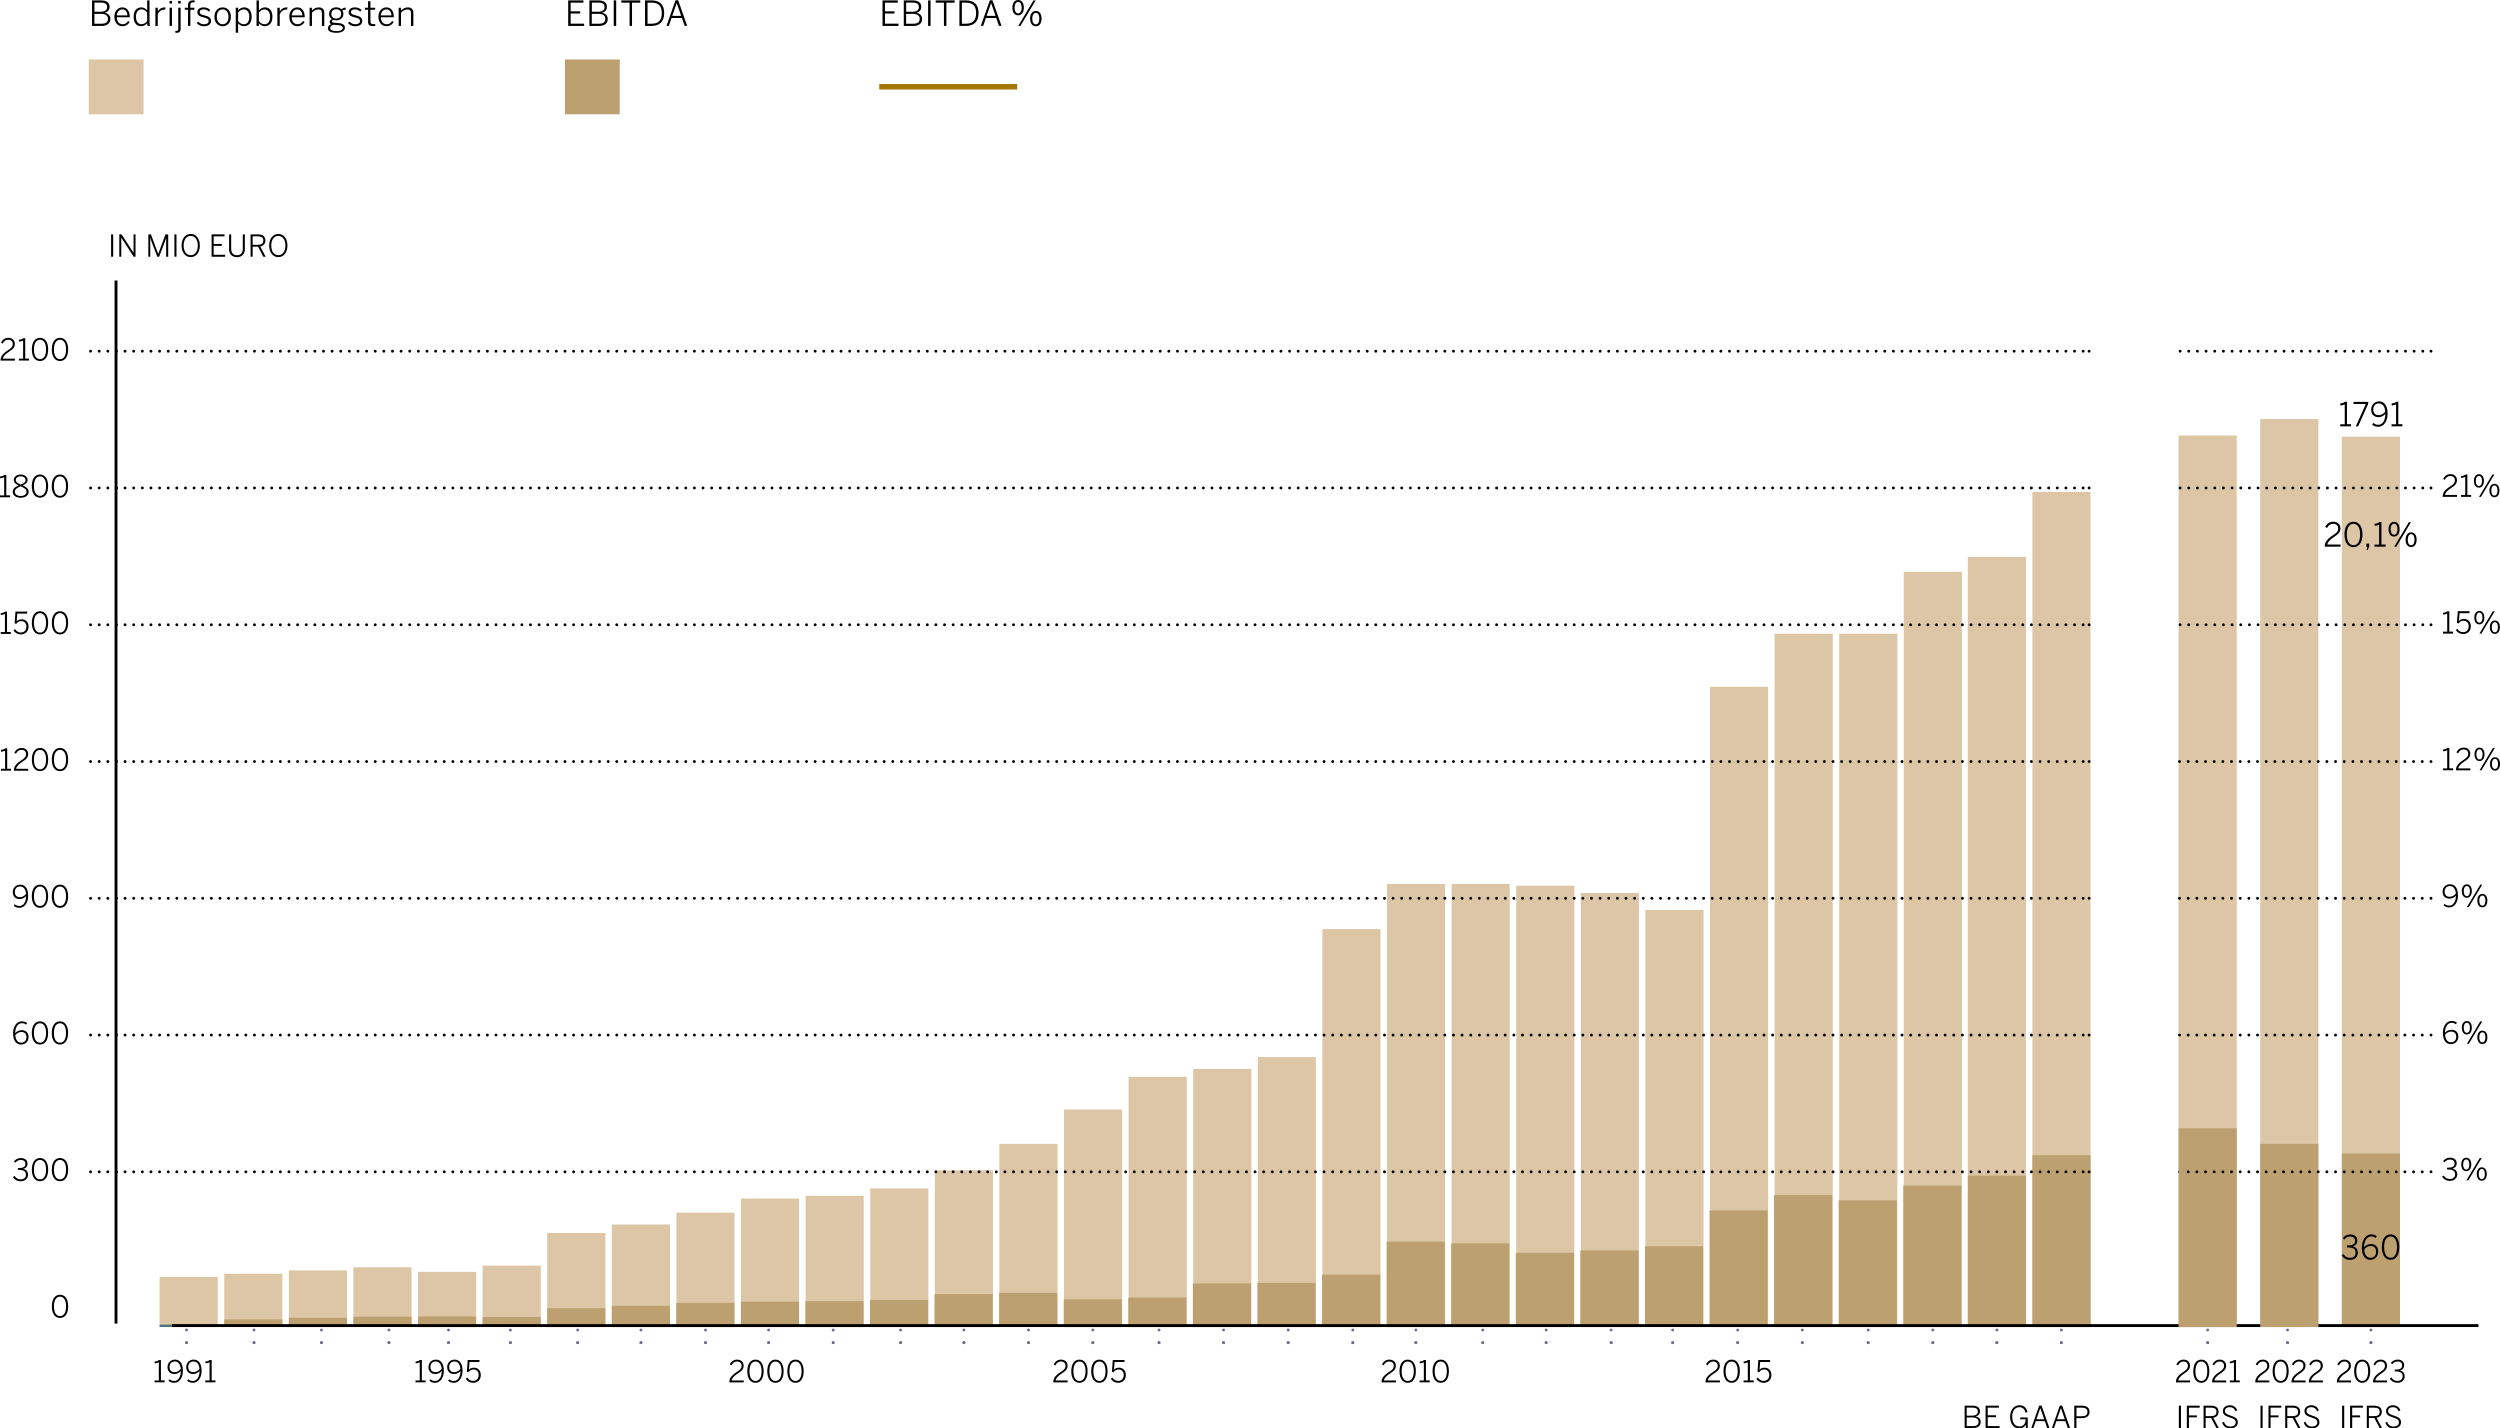 <?xml version="1.0" encoding="UTF-8"?>
<svg xmlns="http://www.w3.org/2000/svg" xmlns:xlink="http://www.w3.org/1999/xlink" id="Layer_2" data-name="Layer 2" viewBox="0 0 579.65 331.2" width="579.65" height="331.2" x="0" y="0">
  <defs>
    <style>
      .cls-1, .cls-2, .cls-3, .cls-4, .cls-5, .cls-6, .cls-7, .cls-8, .cls-9 {
        fill: none;
      }

      .cls-1, .cls-3, .cls-4, .cls-5, .cls-6, .cls-8, .cls-9 {
        stroke-width: .67px;
      }

      .cls-1, .cls-3, .cls-4, .cls-6, .cls-8 {
        stroke: #000;
      }

      .cls-10 {
        clip-path: url(#clippath);
      }

      .cls-2, .cls-11, .cls-12, .cls-13, .cls-14 {
        stroke-width: 0px;
      }

      .cls-11 {
        fill: #ddc6a6;
      }

      .cls-3 {
        stroke-dasharray: 0 0 0 2.01;
      }

      .cls-3, .cls-4, .cls-5, .cls-6, .cls-8, .cls-9 {
        stroke-linecap: round;
        stroke-linejoin: round;
      }

      .cls-15 {
        clip-path: url(#clippath-1);
      }

      .cls-16 {
        clip-path: url(#clippath-4);
      }

      .cls-17 {
        clip-path: url(#clippath-3);
      }

      .cls-18 {
        clip-path: url(#clippath-2);
      }

      .cls-19 {
        clip-path: url(#clippath-7);
      }

      .cls-20 {
        clip-path: url(#clippath-8);
      }

      .cls-21 {
        clip-path: url(#clippath-6);
      }

      .cls-22 {
        clip-path: url(#clippath-5);
      }

      .cls-23 {
        clip-path: url(#clippath-9);
      }

      .cls-12 {
        fill: #bca06f;
      }

      .cls-13 {
        fill: #000;
      }

      .cls-24 {
        clip-path: url(#clippath-60);
      }

      .cls-25 {
        clip-path: url(#clippath-20);
      }

      .cls-26 {
        clip-path: url(#clippath-21);
      }

      .cls-27 {
        clip-path: url(#clippath-24);
      }

      .cls-28 {
        clip-path: url(#clippath-23);
      }

      .cls-29 {
        clip-path: url(#clippath-22);
      }

      .cls-30 {
        clip-path: url(#clippath-25);
      }

      .cls-31 {
        clip-path: url(#clippath-44);
      }

      .cls-32 {
        clip-path: url(#clippath-45);
      }

      .cls-33 {
        clip-path: url(#clippath-40);
      }

      .cls-34 {
        clip-path: url(#clippath-42);
      }

      .cls-35 {
        clip-path: url(#clippath-41);
      }

      .cls-36 {
        clip-path: url(#clippath-47);
      }

      .cls-37 {
        clip-path: url(#clippath-43);
      }

      .cls-38 {
        clip-path: url(#clippath-46);
      }

      .cls-39 {
        clip-path: url(#clippath-48);
      }

      .cls-40 {
        clip-path: url(#clippath-49);
      }

      .cls-41 {
        clip-path: url(#clippath-27);
      }

      .cls-42 {
        clip-path: url(#clippath-28);
      }

      .cls-43 {
        clip-path: url(#clippath-26);
      }

      .cls-44 {
        clip-path: url(#clippath-29);
      }

      .cls-45 {
        clip-path: url(#clippath-34);
      }

      .cls-46 {
        clip-path: url(#clippath-35);
      }

      .cls-47 {
        clip-path: url(#clippath-36);
      }

      .cls-48 {
        clip-path: url(#clippath-37);
      }

      .cls-49 {
        clip-path: url(#clippath-39);
      }

      .cls-50 {
        clip-path: url(#clippath-33);
      }

      .cls-51 {
        clip-path: url(#clippath-32);
      }

      .cls-52 {
        clip-path: url(#clippath-30);
      }

      .cls-53 {
        clip-path: url(#clippath-38);
      }

      .cls-54 {
        clip-path: url(#clippath-31);
      }

      .cls-55 {
        clip-path: url(#clippath-53);
      }

      .cls-56 {
        clip-path: url(#clippath-54);
      }

      .cls-57 {
        clip-path: url(#clippath-50);
      }

      .cls-58 {
        clip-path: url(#clippath-51);
      }

      .cls-59 {
        clip-path: url(#clippath-52);
      }

      .cls-60 {
        clip-path: url(#clippath-55);
      }

      .cls-61 {
        clip-path: url(#clippath-56);
      }

      .cls-62 {
        clip-path: url(#clippath-57);
      }

      .cls-63 {
        clip-path: url(#clippath-58);
      }

      .cls-64 {
        clip-path: url(#clippath-61);
      }

      .cls-65 {
        clip-path: url(#clippath-64);
      }

      .cls-66 {
        clip-path: url(#clippath-62);
      }

      .cls-67 {
        clip-path: url(#clippath-59);
      }

      .cls-68 {
        clip-path: url(#clippath-65);
      }

      .cls-69 {
        clip-path: url(#clippath-63);
      }

      .cls-70 {
        clip-path: url(#clippath-66);
      }

      .cls-71 {
        clip-path: url(#clippath-14);
      }

      .cls-72 {
        clip-path: url(#clippath-13);
      }

      .cls-73 {
        clip-path: url(#clippath-12);
      }

      .cls-74 {
        clip-path: url(#clippath-10);
      }

      .cls-75 {
        clip-path: url(#clippath-15);
      }

      .cls-76 {
        clip-path: url(#clippath-17);
      }

      .cls-77 {
        clip-path: url(#clippath-16);
      }

      .cls-78 {
        clip-path: url(#clippath-19);
      }

      .cls-79 {
        clip-path: url(#clippath-11);
      }

      .cls-80 {
        clip-path: url(#clippath-18);
      }

      .cls-14 {
        fill: #49797e;
      }

      .cls-5, .cls-9 {
        stroke: #6b6f8d;
      }

      .cls-6 {
        stroke-dasharray: 0 0 0 2;
      }

      .cls-7 {
        stroke: #a37606;
        stroke-width: 1.27px;
      }

      .cls-8 {
        stroke-dasharray: 0 0 0 2.01;
      }

      .cls-9 {
        stroke-dasharray: 0 0 0 2.93;
      }
    </style>
    <clipPath id="clippath">
      <rect class="cls-2" x="462.23" y="107.05" width="31.48" height="201.64"/>
    </clipPath>
    <clipPath id="clippath-1">
      <rect class="cls-2" x="432.41" y="125.57" width="31.48" height="183.12"/>
    </clipPath>
    <clipPath id="clippath-2">
      <rect class="cls-2" x="447.26" y="122.12" width="31.48" height="186.57"/>
    </clipPath>
    <clipPath id="clippath-3">
      <rect class="cls-2" x="417.44" y="139.94" width="31.48" height="168.74"/>
    </clipPath>
    <clipPath id="clippath-4">
      <rect class="cls-2" x="402.46" y="139.94" width="31.48" height="168.74"/>
    </clipPath>
    <clipPath id="clippath-5">
      <rect class="cls-2" x="387.48" y="152.23" width="31.48" height="156.46"/>
    </clipPath>
    <clipPath id="clippath-6">
      <rect class="cls-2" x="372.5" y="203.98" width="31.48" height="104.7"/>
    </clipPath>
    <clipPath id="clippath-7">
      <rect class="cls-2" x="357.52" y="200.06" width="31.48" height="108.62"/>
    </clipPath>
    <clipPath id="clippath-8">
      <rect class="cls-2" x="342.55" y="198.36" width="31.48" height="110.32"/>
    </clipPath>
    <clipPath id="clippath-9">
      <rect class="cls-2" x="327.57" y="197.97" width="31.48" height="110.72"/>
    </clipPath>
    <clipPath id="clippath-10">
      <rect class="cls-2" x="312.59" y="197.97" width="31.48" height="110.72"/>
    </clipPath>
    <clipPath id="clippath-11">
      <rect class="cls-2" x="297.61" y="208.43" width="31.48" height="100.26"/>
    </clipPath>
    <clipPath id="clippath-12">
      <rect class="cls-2" x="282.63" y="238.09" width="31.48" height="70.59"/>
    </clipPath>
    <clipPath id="clippath-13">
      <rect class="cls-2" x="267.66" y="240.84" width="31.48" height="67.85"/>
    </clipPath>
    <clipPath id="clippath-14">
      <rect class="cls-2" x="252.68" y="242.67" width="31.48" height="66.02"/>
    </clipPath>
    <clipPath id="clippath-15">
      <rect class="cls-2" x="237.7" y="250.25" width="31.48" height="58.44"/>
    </clipPath>
    <clipPath id="clippath-16">
      <rect class="cls-2" x="222.72" y="258.22" width="31.48" height="50.46"/>
    </clipPath>
    <clipPath id="clippath-17">
      <rect class="cls-2" x="207.75" y="264.36" width="31.48" height="44.32"/>
    </clipPath>
    <clipPath id="clippath-18">
      <rect class="cls-2" x="192.77" y="268.55" width="31.48" height="40.14"/>
    </clipPath>
    <clipPath id="clippath-19">
      <rect class="cls-2" x="177.79" y="270.25" width="31.48" height="38.44"/>
    </clipPath>
    <clipPath id="clippath-20">
      <rect class="cls-2" x="162.81" y="270.9" width="31.48" height="37.79"/>
    </clipPath>
    <clipPath id="clippath-21">
      <rect class="cls-2" x="147.83" y="274.17" width="31.48" height="34.52"/>
    </clipPath>
    <clipPath id="clippath-22">
      <rect class="cls-2" x="132.86" y="276.91" width="31.48" height="31.77"/>
    </clipPath>
    <clipPath id="clippath-23">
      <rect class="cls-2" x="117.88" y="278.87" width="31.48" height="29.81"/>
    </clipPath>
    <clipPath id="clippath-24">
      <rect class="cls-2" x="102.9" y="286.45" width="31.48" height="22.23"/>
    </clipPath>
    <clipPath id="clippath-25">
      <rect class="cls-2" x="87.92" y="287.89" width="31.48" height="20.8"/>
    </clipPath>
    <clipPath id="clippath-26">
      <rect class="cls-2" x="72.94" y="286.84" width="31.48" height="21.84"/>
    </clipPath>
    <clipPath id="clippath-27">
      <rect class="cls-2" x="57.97" y="287.55" width="31.48" height="21.14"/>
    </clipPath>
    <clipPath id="clippath-28">
      <rect class="cls-2" x="42.99" y="288.33" width="31.48" height="20.35"/>
    </clipPath>
    <clipPath id="clippath-29">
      <rect class="cls-2" x="28.01" y="289.04" width="31.48" height="19.65"/>
    </clipPath>
    <clipPath id="clippath-30">
      <rect class="cls-2" x="462.24" y="260.86" width="31.48" height="47.83"/>
    </clipPath>
    <clipPath id="clippath-31">
      <rect class="cls-2" x="447.26" y="265.58" width="31.48" height="43.1"/>
    </clipPath>
    <clipPath id="clippath-32">
      <rect class="cls-2" x="432.29" y="267.9" width="31.48" height="40.78"/>
    </clipPath>
    <clipPath id="clippath-33">
      <rect class="cls-2" x="417.32" y="271.32" width="31.48" height="37.37"/>
    </clipPath>
    <clipPath id="clippath-34">
      <rect class="cls-2" x="402.34" y="270.09" width="31.48" height="38.6"/>
    </clipPath>
    <clipPath id="clippath-35">
      <rect class="cls-2" x="387.37" y="273.64" width="31.48" height="35.04"/>
    </clipPath>
    <clipPath id="clippath-36">
      <rect class="cls-2" x="372.4" y="281.97" width="31.47" height="26.71"/>
    </clipPath>
    <clipPath id="clippath-37">
      <rect class="cls-2" x="357.42" y="282.93" width="31.48" height="25.76"/>
    </clipPath>
    <clipPath id="clippath-38">
      <rect class="cls-2" x="342.45" y="283.48" width="31.48" height="25.21"/>
    </clipPath>
    <clipPath id="clippath-39">
      <rect class="cls-2" x="327.48" y="281.29" width="31.48" height="27.4"/>
    </clipPath>
    <clipPath id="clippath-40">
      <rect class="cls-2" x="312.5" y="280.88" width="31.48" height="27.81"/>
    </clipPath>
    <clipPath id="clippath-41">
      <rect class="cls-2" x="297.53" y="288.53" width="31.48" height="20.16"/>
    </clipPath>
    <clipPath id="clippath-42">
      <rect class="cls-2" x="282.56" y="290.44" width="31.48" height="18.24"/>
    </clipPath>
    <clipPath id="clippath-43">
      <rect class="cls-2" x="267.58" y="290.58" width="31.48" height="18.11"/>
    </clipPath>
    <clipPath id="clippath-44">
      <rect class="cls-2" x="533.98" y="94.25" width="31.48" height="214.44"/>
    </clipPath>
    <clipPath id="clippath-45">
      <rect class="cls-2" x="496.13" y="93.98" width="31.48" height="214.71"/>
    </clipPath>
    <clipPath id="clippath-46">
      <rect class="cls-2" x="515.05" y="90.17" width="31.48" height="218.51"/>
    </clipPath>
    <clipPath id="clippath-47">
      <rect class="cls-2" x="11.58" y="6.79" width="30.71" height="20.71"/>
    </clipPath>
    <clipPath id="clippath-48">
      <rect class="cls-2" x="121.98" y="6.79" width="30.71" height="20.71"/>
    </clipPath>
    <clipPath id="clippath-49">
      <rect class="cls-2" x="533.98" y="260.45" width="31.48" height="48.23"/>
    </clipPath>
    <clipPath id="clippath-50">
      <rect class="cls-2" x="252.61" y="293.86" width="31.48" height="14.83"/>
    </clipPath>
    <clipPath id="clippath-51">
      <rect class="cls-2" x="237.64" y="294.27" width="31.48" height="14.42"/>
    </clipPath>
    <clipPath id="clippath-52">
      <rect class="cls-2" x="222.66" y="292.76" width="31.48" height="15.92"/>
    </clipPath>
    <clipPath id="clippath-53">
      <rect class="cls-2" x="207.69" y="293.04" width="31.48" height="15.65"/>
    </clipPath>
    <clipPath id="clippath-54">
      <rect class="cls-2" x="192.72" y="294.4" width="31.48" height="14.28"/>
    </clipPath>
    <clipPath id="clippath-55">
      <rect class="cls-2" x="177.74" y="294.68" width="31.48" height="14.01"/>
    </clipPath>
    <clipPath id="clippath-56">
      <rect class="cls-2" x="162.77" y="294.81" width="31.48" height="13.87"/>
    </clipPath>
    <clipPath id="clippath-57">
      <rect class="cls-2" x="147.8" y="295.09" width="31.48" height="13.6"/>
    </clipPath>
    <clipPath id="clippath-58">
      <rect class="cls-2" x="132.86" y="295.77" width="31.48" height="12.92"/>
    </clipPath>
    <clipPath id="clippath-59">
      <rect class="cls-2" x="117.88" y="296.31" width="31.48" height="12.37"/>
    </clipPath>
    <clipPath id="clippath-60">
      <rect class="cls-2" x="102.9" y="298.36" width="31.48" height="10.32"/>
    </clipPath>
    <clipPath id="clippath-61">
      <rect class="cls-2" x="87.92" y="298.23" width="31.48" height="10.46"/>
    </clipPath>
    <clipPath id="clippath-62">
      <rect class="cls-2" x="72.94" y="298.28" width="31.48" height="10.4"/>
    </clipPath>
    <clipPath id="clippath-63">
      <rect class="cls-2" x="57.97" y="298.56" width="31.48" height="10.13"/>
    </clipPath>
    <clipPath id="clippath-64">
      <rect class="cls-2" x="42.99" y="298.92" width="31.48" height="9.76"/>
    </clipPath>
    <clipPath id="clippath-65">
      <rect class="cls-2" x="496.13" y="254.6" width="31.48" height="54.09"/>
    </clipPath>
    <clipPath id="clippath-66">
      <rect class="cls-2" x="515.06" y="258.22" width="31.48" height="50.46"/>
    </clipPath>
  </defs>
  <g id="Layer_1-2" data-name="Layer 1">
    <g class="cls-10">
      <rect class="cls-11" x="471.23" y="114.05" width="13.48" height="193.64"/>
    </g>
    <g class="cls-15">
      <rect class="cls-11" x="441.41" y="132.57" width="13.48" height="175.12"/>
    </g>
    <g class="cls-18">
      <rect class="cls-11" x="456.26" y="129.12" width="13.48" height="178.57"/>
    </g>
    <g class="cls-17">
      <rect class="cls-11" x="426.44" y="146.94" width="13.48" height="160.74"/>
    </g>
    <g class="cls-16">
      <rect class="cls-11" x="411.46" y="146.94" width="13.48" height="160.74"/>
    </g>
    <g class="cls-22">
      <rect class="cls-11" x="396.48" y="159.23" width="13.48" height="148.46"/>
    </g>
    <g class="cls-21">
      <rect class="cls-11" x="381.5" y="210.98" width="13.48" height="96.7"/>
    </g>
    <g class="cls-19">
      <rect class="cls-11" x="366.52" y="207.06" width="13.48" height="100.62"/>
    </g>
    <g class="cls-20">
      <rect class="cls-11" x="351.55" y="205.36" width="13.48" height="102.32"/>
    </g>
    <g class="cls-23">
      <rect class="cls-11" x="336.57" y="204.97" width="13.48" height="102.72"/>
    </g>
    <g class="cls-74">
      <rect class="cls-11" x="321.59" y="204.97" width="13.48" height="102.72"/>
    </g>
    <g class="cls-79">
      <rect class="cls-11" x="306.61" y="215.43" width="13.48" height="92.26"/>
    </g>
    <g class="cls-73">
      <rect class="cls-11" x="291.63" y="245.09" width="13.48" height="62.59"/>
    </g>
    <g class="cls-72">
      <rect class="cls-11" x="276.66" y="247.84" width="13.48" height="59.85"/>
    </g>
    <g class="cls-71">
      <rect class="cls-11" x="261.68" y="249.67" width="13.48" height="58.02"/>
    </g>
    <g class="cls-75">
      <rect class="cls-11" x="246.7" y="257.25" width="13.48" height="50.44"/>
    </g>
    <g class="cls-77">
      <rect class="cls-11" x="231.72" y="265.22" width="13.48" height="42.46"/>
    </g>
    <g class="cls-76">
      <rect class="cls-11" x="216.75" y="271.36" width="13.48" height="36.32"/>
    </g>
    <g class="cls-80">
      <rect class="cls-11" x="201.77" y="275.55" width="13.48" height="32.14"/>
    </g>
    <g class="cls-78">
      <rect class="cls-11" x="186.79" y="277.25" width="13.48" height="30.44"/>
    </g>
    <g class="cls-25">
      <rect class="cls-11" x="171.81" y="277.9" width="13.48" height="29.79"/>
    </g>
    <g class="cls-26">
      <rect class="cls-11" x="156.83" y="281.17" width="13.48" height="26.52"/>
    </g>
    <g class="cls-29">
      <rect class="cls-11" x="141.86" y="283.91" width="13.48" height="23.78"/>
    </g>
    <g class="cls-28">
      <rect class="cls-11" x="126.88" y="285.87" width="13.48" height="21.82"/>
    </g>
    <g class="cls-27">
      <rect class="cls-11" x="111.9" y="293.45" width="13.48" height="14.23"/>
    </g>
    <g class="cls-30">
      <rect class="cls-11" x="96.92" y="294.89" width="13.48" height="12.8"/>
    </g>
    <g class="cls-43">
      <rect class="cls-11" x="81.94" y="293.84" width="13.48" height="13.84"/>
    </g>
    <g class="cls-41">
      <rect class="cls-11" x="66.97" y="294.55" width="13.48" height="13.14"/>
    </g>
    <g class="cls-42">
      <rect class="cls-11" x="51.99" y="295.33" width="13.48" height="12.35"/>
    </g>
    <g class="cls-44">
      <rect class="cls-11" x="37.01" y="296.04" width="13.48" height="11.65"/>
    </g>
    <g class="cls-52">
      <rect class="cls-12" x="471.24" y="267.86" width="13.48" height="39.83"/>
    </g>
    <g class="cls-54">
      <rect class="cls-12" x="456.26" y="272.58" width="13.48" height="35.1"/>
    </g>
    <g class="cls-51">
      <rect class="cls-12" x="441.29" y="274.9" width="13.48" height="32.78"/>
    </g>
    <g class="cls-50">
      <rect class="cls-12" x="426.32" y="278.32" width="13.48" height="29.37"/>
    </g>
    <g class="cls-45">
      <rect class="cls-12" x="411.34" y="277.09" width="13.48" height="30.6"/>
    </g>
    <g class="cls-46">
      <rect class="cls-12" x="396.37" y="280.64" width="13.48" height="27.04"/>
    </g>
    <g class="cls-47">
      <rect class="cls-12" x="381.4" y="288.97" width="13.48" height="18.71"/>
    </g>
    <g class="cls-48">
      <rect class="cls-12" x="366.42" y="289.93" width="13.48" height="17.76"/>
    </g>
    <g class="cls-53">
      <rect class="cls-12" x="351.45" y="290.48" width="13.48" height="17.21"/>
    </g>
    <g class="cls-49">
      <rect class="cls-12" x="336.48" y="288.29" width="13.48" height="19.4"/>
    </g>
    <g class="cls-33">
      <rect class="cls-12" x="321.5" y="287.88" width="13.48" height="19.81"/>
    </g>
    <g class="cls-35">
      <rect class="cls-12" x="306.53" y="295.53" width="13.48" height="12.16"/>
    </g>
    <g class="cls-34">
      <rect class="cls-12" x="291.56" y="297.44" width="13.48" height="10.25"/>
    </g>
    <g class="cls-37">
      <rect class="cls-12" x="276.58" y="297.58" width="13.48" height="10.11"/>
    </g>
    <g class="cls-31">
      <rect class="cls-11" x="542.98" y="101.25" width="13.48" height="206.44"/>
    </g>
    <g class="cls-32">
      <rect class="cls-11" x="505.13" y="100.98" width="13.48" height="206.71"/>
    </g>
    <g class="cls-38">
      <rect class="cls-11" x="524.05" y="97.17" width="13.48" height="210.51"/>
    </g>
    <line class="cls-9" x1="43.25" y1="311.31" x2="43.25" y2="309.85"/>
    <path class="cls-5" d="M43.25,311.31h0M43.25,308.38h0"/>
    <line class="cls-9" x1="58.89" y1="311.31" x2="58.89" y2="309.85"/>
    <path class="cls-5" d="M58.89,311.31h0M58.89,308.38h0"/>
    <line class="cls-9" x1="74.53" y1="311.31" x2="74.53" y2="309.85"/>
    <path class="cls-5" d="M74.53,311.31h0M74.53,308.38h0"/>
    <line class="cls-9" x1="90.18" y1="311.31" x2="90.18" y2="309.85"/>
    <path class="cls-5" d="M90.18,311.31h0M90.18,308.38h0"/>
    <line class="cls-9" x1="477.95" y1="311.31" x2="477.95" y2="309.85"/>
    <path class="cls-5" d="M477.95,311.31h0M477.95,308.38h0"/>
    <line class="cls-9" x1="530.39" y1="311.31" x2="530.39" y2="309.85"/>
    <path class="cls-5" d="M530.39,311.31h0M530.39,308.38h0"/>
    <line class="cls-9" x1="511.87" y1="311.31" x2="511.87" y2="309.85"/>
    <path class="cls-5" d="M511.87,311.31h0M511.87,308.38h0"/>
    <line class="cls-9" x1="549.72" y1="311.31" x2="549.72" y2="309.85"/>
    <path class="cls-5" d="M549.72,311.31h0M549.72,308.38h0"/>
    <line class="cls-9" x1="462.99" y1="311.31" x2="462.99" y2="309.85"/>
    <path class="cls-5" d="M462.99,311.31h0M462.99,308.38h0"/>
    <line class="cls-9" x1="448.14" y1="311.31" x2="448.14" y2="309.85"/>
    <path class="cls-5" d="M448.14,311.31h0M448.14,308.38h0"/>
    <line class="cls-9" x1="433.16" y1="311.31" x2="433.16" y2="309.85"/>
    <path class="cls-5" d="M433.16,311.31h0M433.16,308.38h0"/>
    <line class="cls-9" x1="417.88" y1="311.31" x2="417.88" y2="309.85"/>
    <path class="cls-5" d="M417.88,311.31h0M417.88,308.38h0"/>
    <line class="cls-9" x1="402.9" y1="311.31" x2="402.9" y2="309.85"/>
    <path class="cls-5" d="M402.9,311.31h0M402.9,308.38h0"/>
    <line class="cls-9" x1="387.82" y1="311.31" x2="387.82" y2="309.85"/>
    <path class="cls-5" d="M387.82,311.31h0M387.82,308.38h0"/>
    <line class="cls-9" x1="373.56" y1="311.31" x2="373.56" y2="309.85"/>
    <path class="cls-5" d="M373.56,311.31h0M373.56,308.38h0"/>
    <line class="cls-9" x1="358.49" y1="311.31" x2="358.49" y2="309.85"/>
    <path class="cls-5" d="M358.49,311.31h0M358.49,308.38h0"/>
    <line class="cls-9" x1="343.79" y1="311.31" x2="343.79" y2="309.85"/>
    <path class="cls-5" d="M343.79,311.31h0M343.79,308.38h0"/>
    <line class="cls-9" x1="328.28" y1="311.31" x2="328.28" y2="309.85"/>
    <path class="cls-5" d="M328.28,311.31h0M328.28,308.38h0"/>
    <line class="cls-9" x1="313.66" y1="311.31" x2="313.66" y2="309.85"/>
    <path class="cls-5" d="M313.66,311.31h0M313.66,308.38h0"/>
    <line class="cls-9" x1="298.68" y1="311.31" x2="298.68" y2="309.85"/>
    <path class="cls-5" d="M298.68,311.31h0M298.68,308.38h0"/>
    <line class="cls-9" x1="283.7" y1="311.31" x2="283.7" y2="309.85"/>
    <path class="cls-5" d="M283.7,311.31h0M283.7,308.38h0"/>
    <line class="cls-9" x1="268.73" y1="311.31" x2="268.73" y2="309.85"/>
    <path class="cls-5" d="M268.73,311.31h0M268.73,308.38h0"/>
    <line class="cls-9" x1="253.38" y1="311.31" x2="253.38" y2="309.85"/>
    <path class="cls-5" d="M253.38,311.31h0M253.38,308.38h0"/>
    <line class="cls-9" x1="238.47" y1="311.31" x2="238.47" y2="309.85"/>
    <path class="cls-5" d="M238.47,311.31h0M238.47,308.38h0"/>
    <line class="cls-9" x1="223.49" y1="311.31" x2="223.49" y2="309.85"/>
    <path class="cls-5" d="M223.49,311.31h0M223.49,308.38h0"/>
    <line class="cls-9" x1="208.82" y1="311.31" x2="208.82" y2="309.85"/>
    <path class="cls-5" d="M208.82,311.31h0M208.82,308.38h0"/>
    <line class="cls-9" x1="193.18" y1="311.31" x2="193.18" y2="309.85"/>
    <path class="cls-5" d="M193.18,311.31h0M193.18,308.38h0"/>
    <line class="cls-9" x1="178.21" y1="311.31" x2="178.21" y2="309.85"/>
    <path class="cls-5" d="M178.21,311.31h0M178.21,308.38h0"/>
    <line class="cls-9" x1="163.58" y1="311.31" x2="163.58" y2="309.85"/>
    <path class="cls-5" d="M163.58,311.31h0M163.58,308.38h0"/>
    <line class="cls-9" x1="148.61" y1="311.31" x2="148.61" y2="309.85"/>
    <path class="cls-5" d="M148.61,311.31h0M148.61,308.38h0"/>
    <line class="cls-9" x1="133.94" y1="311.31" x2="133.94" y2="309.85"/>
    <path class="cls-5" d="M133.94,311.31h0M133.94,308.38h0"/>
    <line class="cls-9" x1="118.34" y1="311.31" x2="118.34" y2="309.85"/>
    <path class="cls-5" d="M118.34,311.31h0M118.34,308.38h0"/>
    <line class="cls-9" x1="103.99" y1="311.31" x2="103.99" y2="309.85"/>
    <path class="cls-5" d="M103.99,311.31h0M103.99,308.38h0"/>
    <line class="cls-6" x1="23" y1="144.86" x2="483.38" y2="144.86"/>
    <path class="cls-4" d="M484.38,144.86h0M21,144.86h0"/>
    <line class="cls-8" x1="507.48" y1="144.86" x2="562.64" y2="144.86"/>
    <path class="cls-4" d="M563.65,144.86h0M505.48,144.86h0"/>
    <line class="cls-6" x1="23" y1="113.14" x2="483.38" y2="113.14"/>
    <path class="cls-4" d="M484.38,113.14h0M21,113.14h0"/>
    <line class="cls-8" x1="507.48" y1="113.14" x2="562.64" y2="113.14"/>
    <path class="cls-4" d="M563.65,113.14h0M505.48,113.14h0"/>
    <line class="cls-6" x1="23" y1="81.43" x2="483.38" y2="81.43"/>
    <path class="cls-4" d="M484.38,81.43h0M21,81.43h0"/>
    <line class="cls-8" x1="507.48" y1="81.43" x2="562.64" y2="81.43"/>
    <path class="cls-4" d="M563.65,81.43h0M505.48,81.43h0"/>
    <line class="cls-6" x1="23" y1="176.57" x2="483.38" y2="176.57"/>
    <path class="cls-4" d="M484.38,176.57h0M21,176.57h0"/>
    <line class="cls-3" x1="507.35" y1="176.57" x2="562.64" y2="176.57"/>
    <path class="cls-4" d="M563.65,176.57h0M505.34,176.57h0"/>
    <line class="cls-6" x1="23" y1="208.28" x2="483.38" y2="208.28"/>
    <path class="cls-4" d="M484.38,208.28h0M21,208.28h0"/>
    <line class="cls-3" x1="507.35" y1="208.28" x2="562.64" y2="208.28"/>
    <path class="cls-4" d="M563.65,208.28h0M505.34,208.28h0"/>
    <line class="cls-6" x1="23" y1="239.99" x2="483.38" y2="239.99"/>
    <path class="cls-4" d="M484.38,239.99h0M21,239.99h0"/>
    <line class="cls-3" x1="507.35" y1="239.99" x2="562.64" y2="239.99"/>
    <path class="cls-4" d="M563.65,239.99h0M505.34,239.99h0"/>
    <line class="cls-6" x1="23" y1="271.7" x2="483.38" y2="271.7"/>
    <path class="cls-4" d="M484.38,271.7h0M21,271.7h0"/>
    <path class="cls-4" d="M563.65,271.7h0M505.34,271.7h0"/>
    <g>
      <path class="cls-13" d="M.13,83.5c0-.75.37-1.44,1.74-2.31.78-.5,1.09-.85,1.09-1.41,0-.61-.38-1.01-1.06-1.01-.57,0-.98.29-1.29.9l-.39-.23c.36-.7.94-1.11,1.7-1.11.94,0,1.52.59,1.52,1.42,0,.71-.34,1.16-1.34,1.79-.94.6-1.39,1.16-1.43,1.62h2.79v.45H.13v-.11Z"/>
      <path class="cls-13" d="M4.39,83.16h.97v-4.2c-.25.13-.66.24-.96.24v-.44c.4-.01.76-.12.99-.34h.46v4.73h.88v.45h-2.35v-.45Z"/>
      <path class="cls-13" d="M7.38,81.02c0-1.62.69-2.69,1.9-2.69s1.89,1.07,1.89,2.69-.67,2.69-1.89,2.69-1.9-1.07-1.9-2.69ZM10.68,81.02c0-1.46-.55-2.25-1.4-2.25s-1.41.78-1.41,2.25.55,2.26,1.41,2.26,1.4-.79,1.4-2.26Z"/>
      <path class="cls-13" d="M12.01,81.02c0-1.62.69-2.69,1.9-2.69s1.89,1.07,1.89,2.69-.67,2.69-1.89,2.69-1.9-1.07-1.9-2.69ZM15.32,81.02c0-1.46-.55-2.25-1.4-2.25s-1.41.78-1.41,2.25.55,2.26,1.41,2.26,1.4-.79,1.4-2.26Z"/>
    </g>
    <g>
      <path class="cls-13" d="M0,114.86h.97v-4.2c-.25.13-.66.24-.96.24v-.44c.4-.01.76-.12.99-.34h.46v4.73h.88v.45H0v-.45Z"/>
      <path class="cls-13" d="M2.95,114.05c0-.73.52-1.13,1.37-1.5-.71-.31-1.13-.65-1.13-1.28s.6-1.25,1.61-1.25,1.6.62,1.6,1.25-.41.94-1.15,1.27c.88.39,1.39.76,1.39,1.51s-.68,1.36-1.84,1.36-1.85-.61-1.85-1.36ZM6.15,114.03c0-.58-.49-.9-1.38-1.28-.92.41-1.33.72-1.33,1.28s.57.97,1.36.97,1.35-.38,1.35-.97ZM5.92,111.29c0-.41-.34-.85-1.12-.85s-1.13.42-1.13.83c0,.49.36.74,1.15,1.08.78-.34,1.1-.57,1.1-1.06Z"/>
      <path class="cls-13" d="M7.37,112.71c0-1.62.69-2.69,1.9-2.69s1.89,1.07,1.89,2.69-.67,2.69-1.89,2.69-1.9-1.07-1.9-2.69ZM10.68,112.71c0-1.46-.55-2.25-1.4-2.25s-1.41.78-1.41,2.25.55,2.26,1.41,2.26,1.4-.79,1.4-2.26Z"/>
      <path class="cls-13" d="M12,112.71c0-1.62.69-2.69,1.9-2.69s1.89,1.07,1.89,2.69-.67,2.69-1.89,2.69-1.9-1.07-1.9-2.69ZM15.31,112.71c0-1.46-.55-2.25-1.4-2.25s-1.41.78-1.41,2.25.55,2.26,1.41,2.26,1.4-.79,1.4-2.26Z"/>
    </g>
    <g>
      <path class="cls-13" d="M.17,146.55h.97v-4.2c-.25.13-.66.24-.96.24v-.44c.4-.01.76-.12.99-.34h.46v4.73h.88v.45H.17v-.45Z"/>
      <path class="cls-13" d="M3.12,146.17l.36-.29c.31.46.73.78,1.34.78.89,0,1.3-.66,1.3-1.36,0-.84-.5-1.29-1.18-1.29-.53,0-.9.24-1.18.65l-.37-.14.2-2.71h2.74l-.04.46h-2.28l-.14,1.8c.25-.29.6-.48,1.15-.48.94,0,1.6.66,1.6,1.7s-.68,1.81-1.78,1.81c-.75,0-1.36-.38-1.71-.93Z"/>
      <path class="cls-13" d="M7.38,144.41c0-1.62.69-2.69,1.9-2.69s1.89,1.07,1.89,2.69-.67,2.69-1.89,2.69-1.9-1.07-1.9-2.69ZM10.68,144.41c0-1.46-.55-2.25-1.4-2.25s-1.41.78-1.41,2.25.55,2.26,1.41,2.26,1.4-.79,1.4-2.26Z"/>
      <path class="cls-13" d="M12.01,144.41c0-1.62.69-2.69,1.9-2.69s1.89,1.07,1.89,2.69-.67,2.69-1.89,2.69-1.9-1.07-1.9-2.69ZM15.32,144.41c0-1.46-.55-2.25-1.4-2.25s-1.41.78-1.41,2.25.55,2.26,1.41,2.26,1.4-.79,1.4-2.26Z"/>
    </g>
    <g>
      <path class="cls-13" d="M.21,178.25h.97v-4.2c-.25.13-.66.24-.96.24v-.44c.4-.01.76-.12.99-.34h.46v4.73h.88v.45H.21v-.45Z"/>
      <path class="cls-13" d="M3.22,178.59c0-.75.37-1.44,1.74-2.31.78-.5,1.09-.85,1.09-1.41,0-.61-.38-1.01-1.06-1.01-.57,0-.98.29-1.29.9l-.39-.23c.36-.7.94-1.11,1.7-1.11.94,0,1.52.59,1.52,1.42,0,.71-.34,1.16-1.34,1.79-.94.6-1.39,1.16-1.43,1.62h2.79v.45h-3.33v-.11Z"/>
      <path class="cls-13" d="M7.38,176.11c0-1.62.69-2.69,1.9-2.69s1.89,1.07,1.89,2.69-.67,2.69-1.89,2.69-1.9-1.07-1.9-2.69ZM10.68,176.11c0-1.46-.55-2.25-1.4-2.25s-1.41.78-1.41,2.25.55,2.26,1.41,2.26,1.4-.79,1.4-2.26Z"/>
      <path class="cls-13" d="M12.01,176.11c0-1.62.69-2.69,1.9-2.69s1.89,1.07,1.89,2.69-.67,2.69-1.89,2.69-1.9-1.07-1.9-2.69ZM15.32,176.11c0-1.46-.55-2.25-1.4-2.25s-1.41.78-1.41,2.25.55,2.26,1.41,2.26,1.4-.79,1.4-2.26Z"/>
    </g>
    <g>
      <path class="cls-13" d="M3.18,210.03l.25-.37c.3.25.57.4,1.09.4.95,0,1.53-1,1.53-2.3-.33.36-.81.69-1.47.69-1.09,0-1.62-.68-1.62-1.62s.69-1.72,1.74-1.72,1.83.82,1.83,2.6c0,1.6-.83,2.78-2.02,2.78-.6,0-1.03-.2-1.32-.46ZM6.04,207.26c-.1-1.2-.68-1.72-1.37-1.72-.74,0-1.23.46-1.23,1.28,0,.69.35,1.2,1.19,1.2.57,0,1.09-.32,1.4-.76Z"/>
      <path class="cls-13" d="M7.37,207.8c0-1.62.69-2.69,1.9-2.69s1.89,1.07,1.89,2.69-.67,2.69-1.89,2.69-1.9-1.07-1.9-2.69ZM10.68,207.8c0-1.46-.55-2.25-1.4-2.25s-1.41.78-1.41,2.25.55,2.26,1.41,2.26,1.4-.79,1.4-2.26Z"/>
      <path class="cls-13" d="M12,207.8c0-1.62.69-2.69,1.9-2.69s1.89,1.07,1.89,2.69-.67,2.69-1.89,2.69-1.9-1.07-1.9-2.69ZM15.31,207.8c0-1.46-.55-2.25-1.4-2.25s-1.41.78-1.41,2.25.55,2.26,1.41,2.26,1.4-.79,1.4-2.26Z"/>
    </g>
    <g>
      <path class="cls-13" d="M3.03,239.59c0-1.6.84-2.78,2.03-2.78.57,0,.96.18,1.24.39l-.26.38c-.27-.21-.53-.34-.99-.34-.95,0-1.53,1.01-1.53,2.3.33-.36.82-.69,1.48-.69,1.09,0,1.62.68,1.62,1.62s-.69,1.72-1.74,1.72-1.84-.82-1.84-2.6ZM6.13,240.47c0-.69-.35-1.2-1.19-1.2-.57,0-1.09.32-1.4.76.1,1.2.67,1.72,1.36,1.72.74,0,1.23-.47,1.23-1.29Z"/>
      <path class="cls-13" d="M7.37,239.5c0-1.62.69-2.69,1.9-2.69s1.89,1.07,1.89,2.69-.67,2.69-1.89,2.69-1.9-1.07-1.9-2.69ZM10.68,239.5c0-1.46-.55-2.25-1.4-2.25s-1.41.78-1.41,2.25.55,2.26,1.41,2.26,1.4-.79,1.4-2.26Z"/>
      <path class="cls-13" d="M12,239.5c0-1.62.69-2.69,1.9-2.69s1.89,1.07,1.89,2.69-.67,2.69-1.89,2.69-1.9-1.07-1.9-2.69ZM15.31,239.5c0-1.46-.55-2.25-1.4-2.25s-1.41.78-1.41,2.25.55,2.26,1.41,2.26,1.4-.79,1.4-2.26Z"/>
    </g>
    <g>
      <path class="cls-13" d="M3,272.92l.37-.27c.38.57.84.8,1.41.8.76,0,1.23-.42,1.23-1.06,0-.76-.45-1.14-1.67-1.14h-.2v-.43h.24c1.1,0,1.51-.34,1.51-.97,0-.52-.31-.9-1.1-.9-.53,0-.93.26-1.23.63l-.34-.29c.37-.45.9-.79,1.6-.79,1.09,0,1.56.62,1.56,1.3s-.39,1.11-1.02,1.23c.77.16,1.14.6,1.14,1.37,0,.85-.67,1.49-1.73,1.49-.76,0-1.39-.35-1.78-.97Z"/>
      <path class="cls-13" d="M7.38,271.19c0-1.62.69-2.69,1.9-2.69s1.89,1.07,1.89,2.69-.67,2.69-1.89,2.69-1.9-1.07-1.9-2.69ZM10.68,271.19c0-1.46-.55-2.25-1.4-2.25s-1.41.78-1.41,2.25.55,2.26,1.41,2.26,1.4-.79,1.4-2.26Z"/>
      <path class="cls-13" d="M12.01,271.19c0-1.62.69-2.69,1.9-2.69s1.89,1.07,1.89,2.69-.67,2.69-1.89,2.69-1.9-1.07-1.9-2.69ZM15.32,271.19c0-1.46-.55-2.25-1.4-2.25s-1.41.78-1.41,2.25.55,2.26,1.41,2.26,1.4-.79,1.4-2.26Z"/>
    </g>
    <path class="cls-13" d="M12.02,302.89c0-1.62.69-2.69,1.9-2.69s1.89,1.07,1.89,2.69-.67,2.69-1.89,2.69-1.9-1.07-1.9-2.69ZM15.32,302.89c0-1.46-.55-2.25-1.4-2.25s-1.41.78-1.41,2.25.55,2.26,1.41,2.26,1.4-.79,1.4-2.26Z"/>
    <g>
      <path class="cls-13" d="M566.36,115.1c0-.75.37-1.44,1.74-2.31.78-.5,1.09-.85,1.09-1.41,0-.61-.38-1.01-1.06-1.01-.57,0-.98.29-1.29.9l-.39-.23c.36-.7.94-1.11,1.7-1.11.94,0,1.52.59,1.52,1.42,0,.71-.34,1.16-1.34,1.79-.94.6-1.39,1.16-1.43,1.62h2.79v.45h-3.33v-.11Z"/>
      <path class="cls-13" d="M570.62,114.77h.97v-4.2c-.25.13-.66.24-.96.24v-.44c.4-.01.76-.12.99-.34h.46v4.73h.88v.45h-2.35v-.45Z"/>
      <path class="cls-13" d="M573.59,111.53c0-.96.46-1.58,1.17-1.58s1.16.61,1.16,1.55-.43,1.57-1.16,1.57-1.16-.63-1.16-1.54ZM575.48,111.52c0-.7-.26-1.17-.72-1.17s-.72.5-.72,1.16c0,.71.26,1.18.73,1.18s.71-.5.71-1.16ZM577.88,110.03h.45l-3.1,5.18h-.45l3.1-5.18ZM577.19,113.75c0-.96.46-1.57,1.17-1.57s1.16.6,1.16,1.55-.43,1.56-1.16,1.56-1.16-.63-1.16-1.54ZM579.07,113.73c0-.7-.25-1.17-.71-1.17s-.72.5-.72,1.16c0,.7.25,1.18.72,1.18s.71-.51.71-1.17Z"/>
    </g>
    <g>
      <path class="cls-13" d="M566.44,146.46h.97v-4.2c-.25.13-.66.24-.96.24v-.44c.4-.01.76-.12.99-.34h.46v4.73h.88v.45h-2.35v-.45Z"/>
      <path class="cls-13" d="M569.39,146.08l.36-.29c.31.46.73.78,1.34.78.89,0,1.3-.66,1.3-1.36,0-.84-.5-1.29-1.18-1.29-.53,0-.9.24-1.18.65l-.37-.14.2-2.71h2.74l-.04.46h-2.28l-.14,1.8c.25-.29.6-.48,1.15-.48.94,0,1.6.66,1.6,1.7s-.68,1.81-1.78,1.81c-.75,0-1.36-.38-1.71-.93Z"/>
      <path class="cls-13" d="M573.69,143.23c0-.96.46-1.58,1.17-1.58s1.16.61,1.16,1.55-.43,1.57-1.16,1.57-1.16-.63-1.16-1.54ZM575.58,143.21c0-.7-.26-1.17-.72-1.17s-.72.5-.72,1.16c0,.71.26,1.18.73,1.18s.71-.5.71-1.16ZM577.98,141.73h.45l-3.1,5.18h-.45l3.1-5.18ZM577.29,145.44c0-.96.46-1.57,1.17-1.57s1.16.6,1.16,1.55-.43,1.56-1.16,1.56-1.16-.63-1.16-1.54ZM579.17,145.43c0-.7-.25-1.17-.71-1.17s-.72.5-.72,1.16c0,.7.25,1.18.72,1.18s.71-.51.71-1.17Z"/>
    </g>
    <g>
      <path class="cls-13" d="M566.44,178.16h.97v-4.2c-.25.13-.66.24-.96.24v-.44c.4-.01.76-.12.99-.34h.46v4.73h.88v.45h-2.35v-.45Z"/>
      <path class="cls-13" d="M569.45,178.5c0-.75.37-1.44,1.74-2.31.78-.5,1.09-.85,1.09-1.41,0-.61-.38-1.01-1.06-1.01-.57,0-.98.29-1.29.9l-.39-.23c.36-.7.94-1.11,1.7-1.11.94,0,1.52.59,1.52,1.42,0,.71-.34,1.16-1.34,1.79-.94.6-1.39,1.16-1.43,1.62h2.79v.45h-3.33v-.11Z"/>
      <path class="cls-13" d="M573.73,174.92c0-.96.46-1.58,1.17-1.58s1.16.61,1.16,1.55-.43,1.57-1.16,1.57-1.16-.63-1.16-1.54ZM575.61,174.91c0-.7-.26-1.17-.72-1.17s-.72.5-.72,1.16c0,.71.26,1.18.73,1.18s.71-.5.71-1.16ZM578.01,173.42h.45l-3.1,5.18h-.45l3.1-5.18ZM577.33,177.14c0-.96.46-1.57,1.17-1.57s1.16.6,1.16,1.55-.43,1.56-1.16,1.56-1.16-.63-1.16-1.54ZM579.2,177.12c0-.7-.25-1.17-.71-1.17s-.72.5-.72,1.16c0,.7.25,1.18.72,1.18s.71-.51.71-1.17Z"/>
    </g>
    <g>
      <path class="cls-13" d="M566.56,209.94l.25-.37c.3.25.57.4,1.09.4.95,0,1.53-1,1.53-2.3-.33.36-.81.69-1.47.69-1.09,0-1.62-.68-1.62-1.62s.69-1.72,1.74-1.72,1.83.82,1.83,2.6c0,1.6-.83,2.78-2.02,2.78-.6,0-1.03-.2-1.32-.46ZM569.41,207.17c-.1-1.2-.68-1.72-1.37-1.72-.74,0-1.23.46-1.23,1.28,0,.69.35,1.2,1.19,1.2.57,0,1.09-.32,1.4-.76Z"/>
      <path class="cls-13" d="M570.79,206.62c0-.96.46-1.58,1.17-1.58s1.16.61,1.16,1.55-.43,1.57-1.16,1.57-1.16-.63-1.16-1.54ZM572.68,206.61c0-.7-.26-1.17-.72-1.17s-.72.5-.72,1.16c0,.71.26,1.18.73,1.18s.71-.5.71-1.16ZM575.08,205.12h.45l-3.1,5.18h-.45l3.1-5.18ZM574.39,208.83c0-.96.46-1.57,1.17-1.57s1.16.6,1.16,1.55-.43,1.56-1.16,1.56-1.16-.63-1.16-1.54ZM576.27,208.82c0-.7-.25-1.17-.71-1.17s-.72.5-.72,1.16c0,.7.25,1.18.72,1.18s.71-.51.71-1.17Z"/>
    </g>
    <g>
      <path class="cls-13" d="M566.4,239.5c0-1.6.84-2.78,2.03-2.78.57,0,.96.18,1.24.39l-.26.38c-.27-.21-.53-.34-.99-.34-.95,0-1.53,1.01-1.53,2.3.33-.36.82-.69,1.48-.69,1.09,0,1.62.68,1.62,1.62s-.69,1.72-1.74,1.72-1.84-.82-1.84-2.6ZM569.5,240.38c0-.69-.35-1.2-1.19-1.2-.57,0-1.09.32-1.4.76.1,1.2.67,1.72,1.36,1.72.74,0,1.23-.47,1.23-1.29Z"/>
      <path class="cls-13" d="M570.79,238.32c0-.96.46-1.58,1.17-1.58s1.16.61,1.16,1.55-.43,1.57-1.16,1.57-1.16-.63-1.16-1.54ZM572.68,238.3c0-.7-.26-1.17-.72-1.17s-.72.5-.72,1.16c0,.71.26,1.18.73,1.18s.71-.5.71-1.16ZM575.08,236.82h.45l-3.1,5.18h-.45l3.1-5.18ZM574.39,240.53c0-.96.46-1.57,1.17-1.57s1.16.6,1.16,1.55-.43,1.56-1.16,1.56-1.16-.63-1.16-1.54ZM576.27,240.52c0-.7-.25-1.17-.71-1.17s-.72.5-.72,1.16c0,.7.25,1.18.72,1.18s.71-.51.71-1.17Z"/>
    </g>
    <g>
      <path class="cls-13" d="M566.23,272.83l.37-.27c.38.57.84.8,1.41.8.76,0,1.23-.42,1.23-1.06,0-.76-.45-1.14-1.67-1.14h-.2v-.43h.24c1.1,0,1.51-.34,1.51-.97,0-.52-.32-.9-1.1-.9-.53,0-.93.26-1.23.63l-.34-.29c.37-.45.9-.79,1.6-.79,1.09,0,1.56.62,1.56,1.3s-.39,1.11-1.02,1.23c.77.16,1.14.6,1.14,1.37,0,.85-.67,1.49-1.73,1.49-.76,0-1.39-.35-1.78-.97Z"/>
      <path class="cls-13" d="M570.66,270.01c0-.96.46-1.58,1.17-1.58s1.16.61,1.16,1.55-.43,1.57-1.16,1.57-1.16-.63-1.16-1.54ZM572.54,270c0-.7-.26-1.17-.72-1.17s-.72.5-.72,1.16c0,.71.26,1.18.73,1.18s.71-.5.71-1.16ZM574.95,268.51h.45l-3.1,5.18h-.45l3.1-5.18ZM574.26,272.22c0-.96.46-1.57,1.17-1.57s1.16.6,1.16,1.55-.43,1.56-1.16,1.56-1.16-.63-1.16-1.54ZM576.14,272.21c0-.7-.25-1.17-.71-1.17s-.72.5-.72,1.16c0,.7.25,1.18.72,1.18s.71-.51.71-1.17Z"/>
    </g>
    <line class="cls-1" x1="26.9" y1="65.04" x2="26.9" y2="306.89"/>
    <g>
      <path class="cls-13" d="M25.76,54.34h.48v5.18h-.48v-5.18Z"/>
      <path class="cls-13" d="M27.67,54.34h.52l2.77,4.27h.01v-4.27h.45v5.18h-.43l-2.86-4.41h-.01v4.41h-.46v-5.18Z"/>
      <path class="cls-13" d="M34.38,54.34h.62l1.68,4.54h.01l1.67-4.54h.64v5.18h-.48v-4.34h-.01c-.07.23-.19.58-.31.91l-1.3,3.43h-.44l-1.3-3.43c-.12-.34-.2-.55-.31-.92h-.01v4.36h-.45v-5.18Z"/>
      <path class="cls-13" d="M40.44,54.34h.48v5.18h-.48v-5.18Z"/>
      <path class="cls-13" d="M42.1,56.93c0-1.62.89-2.69,2.12-2.69s2.12,1.07,2.12,2.69-.89,2.69-2.12,2.69-2.12-1.06-2.12-2.69ZM45.86,56.93c0-1.41-.69-2.23-1.64-2.23s-1.64.83-1.64,2.23.69,2.24,1.64,2.24,1.64-.83,1.64-2.24Z"/>
      <path class="cls-13" d="M49.06,54.34h3v.46h-2.52v1.76h1.88v.45h-1.88v2.06h2.66v.46h-3.14v-5.18Z"/>
      <path class="cls-13" d="M53.12,57.77v-3.43h.48v3.35c0,.85.41,1.48,1.35,1.48s1.34-.6,1.34-1.46v-3.36h.48v3.42c0,1.03-.61,1.86-1.83,1.86s-1.83-.81-1.83-1.84Z"/>
      <path class="cls-13" d="M58.1,54.34h1.68c1.12,0,1.75.49,1.75,1.4,0,.84-.48,1.26-1.2,1.4l1.27,2.38h-.54l-1.23-2.33h-1.25v2.33h-.48v-5.18ZM59.75,56.76c.83,0,1.3-.25,1.3-.99s-.46-.97-1.3-.97h-1.17v1.96h1.17Z"/>
      <path class="cls-13" d="M62.41,56.93c0-1.62.89-2.69,2.12-2.69s2.12,1.07,2.12,2.69-.89,2.69-2.12,2.69-2.12-1.06-2.12-2.69ZM66.17,56.93c0-1.41-.69-2.23-1.64-2.23s-1.64.83-1.64,2.23.69,2.24,1.64,2.24,1.64-.83,1.64-2.24Z"/>
    </g>
    <g>
      <path class="cls-13" d="M21.34.09h2.05c1.34,0,2.01.55,2.01,1.49,0,.8-.51,1.23-1.12,1.37v.02c.74.14,1.31.59,1.31,1.44,0,.94-.66,1.61-2.02,1.61h-2.23V.09ZM23.34,2.72c.94,0,1.5-.34,1.5-1.07s-.46-1.05-1.48-1.05h-1.46v2.12h1.45ZM23.56,5.5c1.02,0,1.47-.41,1.47-1.13,0-.8-.63-1.16-1.65-1.16h-1.49v2.29h1.66Z"/>
      <path class="cls-13" d="M26.52,3.89c0-1.5.96-2.18,1.85-2.18.98,0,1.72.75,1.72,2.19v.1h-3.01c0,1.04.6,1.62,1.33,1.62.63,0,.99-.27,1.31-.77l.34.27c-.37.59-.89.96-1.69.96-.98,0-1.85-.76-1.85-2.2ZM29.55,3.57c-.06-.8-.44-1.39-1.19-1.39-.61,0-1.18.44-1.28,1.39h2.47Z"/>
      <path class="cls-13" d="M30.98,3.9c0-1.47.78-2.19,1.78-2.19.54,0,1.03.29,1.36.66V.09h.55v4.88c0,.51.03.82.13,1.04h-.58c-.05-.14-.1-.39-.1-.62-.34.37-.78.69-1.41.69-.97,0-1.73-.7-1.73-2.17ZM34.12,4.92v-2.05c-.42-.45-.82-.7-1.31-.7-.74,0-1.28.54-1.28,1.74s.58,1.7,1.28,1.7c.52,0,.91-.26,1.31-.69Z"/>
      <path class="cls-13" d="M36.03,1.79h.55v.83h.02c.33-.52.84-.91,1.67-.91h.1l-.06.51s-.15,0-.17,0c-.69,0-1.23.38-1.56,1.05v2.74h-.55V1.79Z"/>
      <path class="cls-13" d="M39.31.22h.58v.59h-.58V.22ZM39.32,1.79h.55v4.21h-.55V1.79Z"/>
      <path class="cls-13" d="M40.66,7.58v-.44c.06.02.16.03.25.03.26,0,.42-.14.42-.47V1.79h.55v4.92c0,.58-.24.9-.89.9-.09,0-.27-.02-.33-.03ZM41.31.22h.58v.59h-.58V.22Z"/>
      <path class="cls-13" d="M43.59,2.26h-.74v-.47h.74v-.63c0-.71.41-1.08,1.21-1.08.1,0,.25,0,.32.02v.46c-.06,0-.19-.02-.28-.02-.41,0-.7.15-.7.61v.64h.93v.47h-.93v3.74h-.55v-3.74Z"/>
      <path class="cls-13" d="M45.62,5.33l.35-.32c.32.37.73.61,1.31.61.72,0,1.1-.26,1.1-.74s-.34-.65-1.16-.84c-.97-.24-1.46-.5-1.46-1.23,0-.6.52-1.1,1.43-1.1.72,0,1.18.24,1.56.61l-.31.37c-.32-.32-.72-.52-1.23-.52-.66,0-.91.3-.91.62,0,.41.29.58,1.02.75,1.06.26,1.6.51,1.6,1.34,0,.77-.69,1.21-1.64,1.21-.75,0-1.34-.32-1.66-.75Z"/>
      <path class="cls-13" d="M49.72,3.9c0-1.41.87-2.19,1.91-2.19s1.9.78,1.9,2.19-.87,2.19-1.9,2.19-1.91-.79-1.91-2.19ZM52.98,3.89c0-.92-.46-1.71-1.35-1.71s-1.36.72-1.36,1.71c0,.93.46,1.73,1.36,1.73.85,0,1.35-.71,1.35-1.73Z"/>
      <path class="cls-13" d="M54.66,1.79h.55v.6c.34-.36.78-.68,1.41-.68.97,0,1.73.71,1.73,2.18s-.78,2.18-1.78,2.18c-.54,0-.98-.26-1.36-.65v2.17h-.55V1.79ZM57.8,3.9c0-1.17-.58-1.72-1.28-1.72-.52,0-.91.27-1.31.7v2.05c.42.44.82.69,1.31.69.74,0,1.28-.52,1.28-1.71Z"/>
      <path class="cls-13" d="M60.03,5.43v.58h-.55V.09h.55v2.32c.34-.38.78-.7,1.41-.7.97,0,1.73.71,1.73,2.18s-.78,2.18-1.78,2.18c-.54,0-.98-.26-1.36-.65ZM62.62,3.9c0-1.17-.58-1.72-1.28-1.72-.52,0-.91.27-1.31.7v2.05c.42.44.82.69,1.31.69.74,0,1.28-.52,1.28-1.71Z"/>
      <path class="cls-13" d="M64.31,1.79h.55v.83h.02c.33-.52.84-.91,1.67-.91h.1l-.06.51s-.15,0-.17,0c-.69,0-1.23.38-1.56,1.05v2.74h-.55V1.79Z"/>
      <path class="cls-13" d="M67.08,3.89c0-1.5.96-2.18,1.85-2.18.98,0,1.72.75,1.72,2.19v.1h-3.01c0,1.04.6,1.62,1.33,1.62.63,0,.99-.27,1.31-.77l.34.27c-.37.59-.89.96-1.69.96-.98,0-1.85-.76-1.85-2.2ZM70.11,3.57c-.06-.8-.44-1.39-1.19-1.39-.61,0-1.18.44-1.28,1.39h2.47Z"/>
      <path class="cls-13" d="M71.77,1.79h.55v.66c.41-.4.94-.74,1.61-.74.83,0,1.26.46,1.26,1.25v3.05h-.55v-2.94c0-.59-.26-.88-.84-.88-.54,0-1,.28-1.47.74v3.09h-.55V1.79Z"/>
      <path class="cls-13" d="M76.03,6.56c0-.43.29-.77.78-.96-.26-.1-.38-.28-.38-.54s.21-.47.51-.63c-.4-.26-.64-.69-.64-1.21,0-.9.71-1.52,1.66-1.52.49,0,.9.16,1.2.43.25-.18.64-.34.98-.38v.52c-.25,0-.53.04-.77.14.16.22.25.48.25.81,0,.92-.72,1.5-1.66,1.5-.25,0-.47-.04-.68-.12-.2.08-.34.2-.34.36,0,.18.15.27.62.32l.92.07c.98.08,1.49.42,1.49,1.07,0,.77-.8,1.19-1.95,1.19-1.37,0-2-.41-2-1.06ZM79.47,6.48c0-.4-.32-.6-1.15-.66l-.84-.06-.22-.02c-.47.15-.7.45-.7.77,0,.44.46.7,1.53.7.86,0,1.38-.29,1.38-.71ZM79.1,3.24c0-.67-.42-1.09-1.14-1.09s-1.13.43-1.13,1.09.45,1.06,1.14,1.06,1.13-.42,1.13-1.06Z"/>
      <path class="cls-13" d="M80.7,5.33l.35-.32c.32.37.73.61,1.31.61.72,0,1.1-.26,1.1-.74s-.34-.65-1.16-.84c-.97-.24-1.46-.5-1.46-1.23,0-.6.52-1.1,1.43-1.1.72,0,1.18.24,1.56.61l-.31.37c-.32-.32-.72-.52-1.23-.52-.66,0-.91.3-.91.62,0,.41.29.58,1.02.75,1.06.26,1.6.51,1.6,1.34,0,.77-.69,1.21-1.64,1.21-.75,0-1.34-.32-1.66-.75Z"/>
      <path class="cls-13" d="M85.34,5.02v-2.76h-.74v-.47h.74V.28h.55v1.51h1.1v.47h-1.1v2.65c0,.45.14.69.66.69.16,0,.32-.02.44-.06v.47c-.13.02-.35.05-.54.05-.81,0-1.11-.31-1.11-1.04Z"/>
      <path class="cls-13" d="M87.74,3.89c0-1.5.96-2.18,1.85-2.18.98,0,1.72.75,1.72,2.19v.1h-3.01c0,1.04.6,1.62,1.33,1.62.63,0,.99-.27,1.31-.77l.34.27c-.37.59-.89.96-1.69.96-.98,0-1.85-.76-1.85-2.2ZM90.77,3.57c-.06-.8-.44-1.39-1.19-1.39-.61,0-1.18.44-1.28,1.39h2.47Z"/>
      <path class="cls-13" d="M92.42,1.79h.55v.66c.41-.4.94-.74,1.61-.74.83,0,1.26.46,1.26,1.25v3.05h-.55v-2.94c0-.59-.26-.88-.84-.88-.54,0-1,.28-1.47.74v3.09h-.55V1.79Z"/>
    </g>
    <g>
      <path class="cls-13" d="M131.75.09h3.53v.53h-2.97v2.01h2.21v.51h-2.21v2.35h3.13v.52h-3.7V.09Z"/>
      <path class="cls-13" d="M136.66.09h2.05c1.34,0,2.01.55,2.01,1.49,0,.8-.51,1.23-1.12,1.37v.02c.74.14,1.31.59,1.31,1.44,0,.94-.66,1.61-2.02,1.61h-2.23V.09ZM138.67,2.72c.94,0,1.5-.34,1.5-1.07s-.46-1.05-1.48-1.05h-1.46v2.12h1.45ZM138.88,5.5c1.02,0,1.47-.41,1.47-1.13,0-.8-.63-1.16-1.65-1.16h-1.49v2.29h1.66Z"/>
      <path class="cls-13" d="M142.3.09h.57v5.92h-.57V.09Z"/>
      <path class="cls-13" d="M145.97.62h-1.91V.09h4.39v.53h-1.91v5.39h-.57V.62Z"/>
      <path class="cls-13" d="M149.56.09h1.5c1.93,0,2.94,1,2.94,2.95s-1.04,2.97-2.94,2.97h-1.5V.09ZM151.15,5.49c1.46,0,2.29-.74,2.29-2.45s-.83-2.42-2.3-2.42h-1v4.88h1.02Z"/>
      <path class="cls-13" d="M156.62.06h.62l2.09,5.94h-.59l-.63-1.82h-2.4l-.63,1.82h-.55l2.09-5.94ZM157.93,3.68l-1.02-2.94h-.02l-1.02,2.94h2.05Z"/>
    </g>
    <g>
      <path class="cls-13" d="M204.63.09h3.53v.53h-2.97v2.01h2.21v.51h-2.21v2.35h3.13v.52h-3.7V.09Z"/>
      <path class="cls-13" d="M209.55.09h2.05c1.34,0,2.01.55,2.01,1.49,0,.8-.51,1.23-1.12,1.37v.02c.74.14,1.31.59,1.31,1.44,0,.94-.66,1.61-2.02,1.61h-2.23V.09ZM211.55,2.72c.94,0,1.5-.34,1.5-1.07s-.46-1.05-1.48-1.05h-1.46v2.12h1.45ZM211.77,5.5c1.02,0,1.47-.41,1.47-1.13,0-.8-.63-1.16-1.65-1.16h-1.49v2.29h1.66Z"/>
      <path class="cls-13" d="M215.19.09h.57v5.92h-.57V.09Z"/>
      <path class="cls-13" d="M218.86.62h-1.91V.09h4.39v.53h-1.91v5.39h-.57V.62Z"/>
      <path class="cls-13" d="M222.45.09h1.5c1.93,0,2.94,1,2.94,2.95s-1.04,2.97-2.94,2.97h-1.5V.09ZM224.03,5.49c1.46,0,2.29-.74,2.29-2.45s-.83-2.42-2.3-2.42h-1v4.88h1.02Z"/>
      <path class="cls-13" d="M229.5.06h.62l2.09,5.94h-.59l-.63-1.82h-2.4l-.63,1.82h-.55l2.1-5.94ZM230.82,3.68l-1.02-2.94h-.02l-1.02,2.94h2.05Z"/>
      <path class="cls-13" d="M234.73,1.8c0-1.1.52-1.8,1.34-1.8s1.32.7,1.32,1.77-.49,1.79-1.33,1.79-1.33-.72-1.33-1.76ZM236.88,1.78c0-.8-.3-1.34-.82-1.34s-.82.58-.82,1.32c0,.81.3,1.34.83,1.34s.82-.58.82-1.33ZM239.62.09h.51l-3.53,5.92h-.51l3.53-5.92ZM238.84,4.33c0-1.1.52-1.79,1.34-1.79s1.32.69,1.32,1.77-.49,1.78-1.33,1.78-1.33-.72-1.33-1.76ZM240.98,4.31c0-.8-.29-1.33-.82-1.33s-.82.58-.82,1.33c0,.8.29,1.34.82,1.34s.82-.58.82-1.34Z"/>
    </g>
    <g class="cls-36">
      <rect class="cls-11" x="20.58" y="13.79" width="12.71" height="12.71"/>
    </g>
    <g class="cls-39">
      <rect class="cls-12" x="130.98" y="13.79" width="12.71" height="12.71"/>
    </g>
    <line class="cls-7" x1="203.87" y1="20.12" x2="235.85" y2="20.12"/>
    <g class="cls-40">
      <rect class="cls-12" x="542.98" y="267.45" width="13.48" height="40.23"/>
    </g>
    <g class="cls-57">
      <rect class="cls-12" x="261.61" y="300.86" width="13.48" height="6.83"/>
    </g>
    <g class="cls-58">
      <rect class="cls-12" x="246.64" y="301.27" width="13.48" height="6.42"/>
    </g>
    <g class="cls-59">
      <rect class="cls-12" x="231.66" y="299.76" width="13.48" height="7.92"/>
    </g>
    <g class="cls-55">
      <rect class="cls-12" x="216.69" y="300.04" width="13.48" height="7.65"/>
    </g>
    <g class="cls-56">
      <rect class="cls-12" x="201.72" y="301.4" width="13.48" height="6.28"/>
    </g>
    <g class="cls-60">
      <rect class="cls-12" x="186.74" y="301.68" width="13.48" height="6.01"/>
    </g>
    <g class="cls-61">
      <rect class="cls-12" x="171.77" y="301.81" width="13.48" height="5.87"/>
    </g>
    <g class="cls-62">
      <rect class="cls-12" x="156.8" y="302.09" width="13.48" height="5.6"/>
    </g>
    <g class="cls-63">
      <rect class="cls-12" x="141.86" y="302.77" width="13.48" height="4.92"/>
    </g>
    <g class="cls-67">
      <rect class="cls-12" x="126.88" y="303.31" width="13.48" height="4.37"/>
    </g>
    <g class="cls-24">
      <rect class="cls-12" x="111.9" y="305.36" width="13.48" height="2.32"/>
    </g>
    <g class="cls-64">
      <rect class="cls-12" x="96.92" y="305.23" width="13.48" height="2.46"/>
    </g>
    <g class="cls-66">
      <rect class="cls-12" x="81.94" y="305.28" width="13.48" height="2.4"/>
    </g>
    <g class="cls-69">
      <rect class="cls-12" x="66.97" y="305.55" width="13.48" height="2.13"/>
    </g>
    <g class="cls-65">
      <rect class="cls-12" x="51.99" y="305.92" width="13.48" height="1.76"/>
    </g>
    <rect class="cls-14" x="37.01" y="307.12" width="13.48" height=".56"/>
    <line class="cls-1" x1="39.87" y1="307.35" x2="574.65" y2="307.35"/>
    <g>
      <path class="cls-13" d="M35.85,320.07h.97v-4.2c-.25.13-.66.24-.96.24v-.44c.4-.01.76-.12.99-.34h.46v4.73h.88v.45h-2.35v-.45Z"/>
      <path class="cls-13" d="M39.06,320.16l.25-.37c.3.25.57.4,1.09.4.95,0,1.53-1,1.53-2.3-.33.36-.81.69-1.47.69-1.09,0-1.62-.68-1.62-1.62s.69-1.72,1.74-1.72,1.83.82,1.83,2.6c0,1.6-.83,2.78-2.02,2.78-.6,0-1.03-.2-1.32-.46ZM41.91,317.39c-.1-1.2-.68-1.72-1.37-1.72-.74,0-1.23.46-1.23,1.28,0,.69.35,1.2,1.19,1.2.57,0,1.09-.32,1.4-.76Z"/>
      <path class="cls-13" d="M43.4,320.16l.25-.37c.3.25.57.4,1.09.4.95,0,1.53-1,1.53-2.3-.33.36-.81.69-1.47.69-1.09,0-1.62-.68-1.62-1.62s.69-1.72,1.74-1.72,1.83.82,1.83,2.6c0,1.6-.83,2.78-2.02,2.78-.6,0-1.03-.2-1.32-.46ZM46.25,317.39c-.1-1.2-.68-1.72-1.37-1.72-.74,0-1.23.46-1.23,1.28,0,.69.35,1.2,1.19,1.2.57,0,1.09-.32,1.4-.76Z"/>
      <path class="cls-13" d="M47.62,320.07h.97v-4.2c-.25.13-.66.24-.96.24v-.44c.4-.01.76-.12.99-.34h.46v4.73h.88v.45h-2.35v-.45Z"/>
    </g>
    <g>
      <path class="cls-13" d="M96.35,320.07h.97v-4.2c-.25.13-.66.24-.96.24v-.44c.4-.01.76-.12.99-.34h.46v4.73h.88v.45h-2.35v-.45Z"/>
      <path class="cls-13" d="M99.56,320.16l.25-.37c.3.25.57.4,1.09.4.95,0,1.53-1,1.53-2.3-.33.36-.81.69-1.47.69-1.09,0-1.62-.68-1.62-1.62s.69-1.72,1.74-1.72,1.83.82,1.83,2.6c0,1.6-.83,2.78-2.02,2.78-.6,0-1.03-.2-1.32-.46ZM102.41,317.39c-.1-1.2-.68-1.72-1.37-1.72-.74,0-1.23.46-1.23,1.28,0,.69.35,1.2,1.19,1.2.57,0,1.09-.32,1.4-.76Z"/>
      <path class="cls-13" d="M103.9,320.16l.25-.37c.3.25.57.4,1.09.4.95,0,1.53-1,1.53-2.3-.33.36-.81.69-1.47.69-1.09,0-1.62-.68-1.62-1.62s.69-1.72,1.74-1.72,1.83.82,1.83,2.6c0,1.6-.83,2.78-2.02,2.78-.6,0-1.03-.2-1.32-.46ZM106.75,317.39c-.1-1.2-.68-1.72-1.37-1.72-.74,0-1.23.46-1.23,1.28,0,.69.35,1.2,1.19,1.2.57,0,1.09-.32,1.4-.76Z"/>
      <path class="cls-13" d="M107.98,319.69l.36-.29c.31.46.73.78,1.34.78.89,0,1.3-.66,1.3-1.36,0-.84-.5-1.29-1.18-1.29-.53,0-.9.24-1.18.65l-.37-.14.2-2.71h2.74l-.04.46h-2.28l-.14,1.8c.25-.29.6-.48,1.15-.48.94,0,1.6.66,1.6,1.7s-.68,1.81-1.78,1.81c-.75,0-1.36-.38-1.71-.93Z"/>
    </g>
    <g>
      <path class="cls-13" d="M169.11,320.41c0-.75.37-1.44,1.74-2.31.78-.5,1.09-.85,1.09-1.41,0-.61-.38-1.01-1.06-1.01-.57,0-.98.29-1.29.9l-.39-.23c.36-.7.94-1.11,1.7-1.11.94,0,1.52.59,1.52,1.42,0,.71-.34,1.16-1.34,1.79-.94.6-1.39,1.16-1.43,1.62h2.79v.45h-3.33v-.11Z"/>
      <path class="cls-13" d="M173.27,317.93c0-1.62.69-2.69,1.9-2.69s1.89,1.07,1.89,2.69-.67,2.69-1.89,2.69-1.9-1.07-1.9-2.69ZM176.58,317.93c0-1.46-.55-2.25-1.4-2.25s-1.41.78-1.41,2.25.55,2.26,1.41,2.26,1.4-.79,1.4-2.26Z"/>
      <path class="cls-13" d="M177.9,317.93c0-1.62.69-2.69,1.9-2.69s1.89,1.07,1.89,2.69-.67,2.69-1.89,2.69-1.9-1.07-1.9-2.69ZM181.21,317.93c0-1.46-.55-2.25-1.4-2.25s-1.41.78-1.41,2.25.55,2.26,1.41,2.26,1.4-.79,1.4-2.26Z"/>
      <path class="cls-13" d="M182.55,317.93c0-1.62.69-2.69,1.9-2.69s1.89,1.07,1.89,2.69-.67,2.69-1.89,2.69-1.9-1.07-1.9-2.69ZM185.85,317.93c0-1.46-.55-2.25-1.4-2.25s-1.41.78-1.41,2.25.55,2.26,1.41,2.26,1.4-.79,1.4-2.26Z"/>
    </g>
    <g>
      <path class="cls-13" d="M244.22,320.41c0-.75.37-1.44,1.74-2.31.78-.5,1.09-.85,1.09-1.41,0-.61-.38-1.01-1.06-1.01-.57,0-.98.29-1.29.9l-.39-.23c.36-.7.94-1.11,1.7-1.11.94,0,1.52.59,1.52,1.42,0,.71-.34,1.16-1.34,1.79-.94.6-1.39,1.16-1.43,1.62h2.79v.45h-3.33v-.11Z"/>
      <path class="cls-13" d="M248.38,317.93c0-1.62.69-2.69,1.9-2.69s1.89,1.07,1.89,2.69-.67,2.69-1.89,2.69-1.9-1.07-1.9-2.69ZM251.69,317.93c0-1.46-.55-2.25-1.4-2.25s-1.41.78-1.41,2.25.55,2.26,1.41,2.26,1.4-.79,1.4-2.26Z"/>
      <path class="cls-13" d="M253.01,317.93c0-1.62.69-2.69,1.9-2.69s1.89,1.07,1.89,2.69-.67,2.69-1.89,2.69-1.9-1.07-1.9-2.69ZM256.32,317.93c0-1.46-.55-2.25-1.4-2.25s-1.41.78-1.41,2.25.55,2.26,1.41,2.26,1.4-.79,1.4-2.26Z"/>
      <path class="cls-13" d="M257.54,319.69l.36-.29c.31.46.73.78,1.34.78.89,0,1.3-.66,1.3-1.36,0-.84-.5-1.29-1.18-1.29-.53,0-.9.24-1.18.65l-.37-.14.2-2.71h2.74l-.04.46h-2.28l-.14,1.8c.25-.29.6-.48,1.15-.48.94,0,1.6.66,1.6,1.7s-.68,1.81-1.78,1.81c-.75,0-1.36-.38-1.71-.93Z"/>
    </g>
    <g>
      <path class="cls-13" d="M320.33,320.41c0-.75.37-1.44,1.74-2.31.78-.5,1.09-.85,1.09-1.41,0-.61-.38-1.01-1.06-1.01-.57,0-.98.29-1.29.9l-.39-.23c.36-.7.94-1.11,1.7-1.11.94,0,1.52.59,1.52,1.42,0,.71-.34,1.16-1.34,1.79-.94.6-1.39,1.16-1.43,1.62h2.79v.45h-3.33v-.11Z"/>
      <path class="cls-13" d="M324.49,317.93c0-1.62.69-2.69,1.9-2.69s1.89,1.07,1.89,2.69-.67,2.69-1.89,2.69-1.9-1.07-1.9-2.69ZM327.8,317.93c0-1.46-.55-2.25-1.4-2.25s-1.41.78-1.41,2.25.55,2.26,1.41,2.26,1.4-.79,1.4-2.26Z"/>
      <path class="cls-13" d="M329.16,320.07h.97v-4.2c-.25.13-.66.24-.96.24v-.44c.4-.01.76-.12.99-.34h.46v4.73h.88v.45h-2.35v-.45Z"/>
      <path class="cls-13" d="M332.15,317.93c0-1.62.69-2.69,1.9-2.69s1.89,1.07,1.89,2.69-.67,2.69-1.89,2.69-1.9-1.07-1.9-2.69ZM335.46,317.93c0-1.46-.55-2.25-1.4-2.25s-1.41.78-1.41,2.25.55,2.26,1.41,2.26,1.4-.79,1.4-2.26Z"/>
    </g>
    <g>
      <path class="cls-13" d="M395.45,320.41c0-.75.37-1.44,1.74-2.31.78-.5,1.09-.85,1.09-1.41,0-.61-.38-1.01-1.06-1.01-.57,0-.98.29-1.29.9l-.39-.23c.36-.7.94-1.11,1.7-1.11.94,0,1.52.59,1.52,1.42,0,.71-.34,1.16-1.34,1.79-.94.6-1.39,1.16-1.43,1.62h2.79v.45h-3.33v-.11Z"/>
      <path class="cls-13" d="M399.61,317.93c0-1.62.69-2.69,1.9-2.69s1.89,1.07,1.89,2.69-.67,2.69-1.89,2.69-1.9-1.07-1.9-2.69ZM402.91,317.93c0-1.46-.55-2.25-1.4-2.25s-1.41.78-1.41,2.25.55,2.26,1.41,2.26,1.4-.79,1.4-2.26Z"/>
      <path class="cls-13" d="M404.28,320.07h.97v-4.2c-.25.13-.66.24-.96.24v-.44c.4-.01.76-.12.99-.34h.46v4.73h.88v.45h-2.35v-.45Z"/>
      <path class="cls-13" d="M407.22,319.69l.36-.29c.31.46.73.78,1.34.78.89,0,1.3-.66,1.3-1.36,0-.84-.5-1.29-1.18-1.29-.53,0-.9.24-1.18.65l-.37-.14.2-2.71h2.74l-.04.46h-2.28l-.14,1.8c.25-.29.6-.48,1.15-.48.94,0,1.6.66,1.6,1.7s-.68,1.81-1.78,1.81c-.75,0-1.36-.38-1.71-.93Z"/>
    </g>
    <g>
      <path class="cls-13" d="M522.91,320.41c0-.75.36-1.44,1.7-2.31.76-.5,1.07-.85,1.07-1.41,0-.61-.37-1.01-1.04-1.01-.56,0-.96.29-1.26.9l-.38-.23c.36-.7.92-1.11,1.67-1.11.92,0,1.49.59,1.49,1.42,0,.71-.34,1.16-1.31,1.79-.92.6-1.37,1.16-1.4,1.62h2.73v.45h-3.27v-.11Z"/>
      <path class="cls-13" d="M526.93,317.93c0-1.62.67-2.69,1.87-2.69s1.85,1.07,1.85,2.69-.66,2.69-1.85,2.69-1.87-1.07-1.87-2.69ZM530.17,317.93c0-1.46-.54-2.25-1.37-2.25s-1.38.78-1.38,2.25.54,2.26,1.38,2.26,1.37-.79,1.37-2.26Z"/>
      <path class="cls-13" d="M531.3,320.41c0-.75.36-1.44,1.7-2.31.76-.5,1.07-.85,1.07-1.41,0-.61-.37-1.01-1.04-1.01-.56,0-.96.29-1.26.9l-.38-.23c.36-.7.92-1.11,1.67-1.11.92,0,1.49.59,1.49,1.42,0,.71-.34,1.16-1.31,1.79-.92.6-1.37,1.16-1.4,1.62h2.73v.45h-3.27v-.11Z"/>
      <path class="cls-13" d="M535.32,320.41c0-.75.36-1.44,1.7-2.31.76-.5,1.07-.85,1.07-1.41,0-.61-.37-1.01-1.04-1.01-.56,0-.96.29-1.26.9l-.38-.23c.36-.7.92-1.11,1.67-1.11.92,0,1.49.59,1.49,1.42,0,.71-.34,1.16-1.31,1.79-.92.6-1.37,1.16-1.4,1.62h2.73v.45h-3.27v-.11Z"/>
    </g>
    <g>
      <path class="cls-13" d="M504.52,320.41c0-.75.36-1.44,1.7-2.31.76-.5,1.07-.85,1.07-1.41,0-.61-.37-1.01-1.04-1.01-.56,0-.96.29-1.26.9l-.38-.23c.36-.7.92-1.11,1.67-1.11.92,0,1.49.59,1.49,1.42,0,.71-.34,1.16-1.31,1.79-.92.6-1.37,1.16-1.4,1.62h2.73v.45h-3.27v-.11Z"/>
      <path class="cls-13" d="M508.53,317.93c0-1.62.67-2.69,1.87-2.69s1.85,1.07,1.85,2.69-.66,2.69-1.85,2.69-1.87-1.07-1.87-2.69ZM511.78,317.93c0-1.46-.54-2.25-1.37-2.25s-1.38.78-1.38,2.25.54,2.26,1.38,2.26,1.37-.79,1.37-2.26Z"/>
      <path class="cls-13" d="M512.9,320.41c0-.75.36-1.44,1.7-2.31.76-.5,1.07-.85,1.07-1.41,0-.61-.37-1.01-1.04-1.01-.56,0-.96.29-1.26.9l-.38-.23c.36-.7.92-1.11,1.67-1.11.92,0,1.49.59,1.49,1.42,0,.71-.34,1.16-1.31,1.79-.92.6-1.37,1.16-1.4,1.62h2.73v.45h-3.27v-.11Z"/>
      <path class="cls-13" d="M517.01,320.07h.95v-4.2c-.25.13-.65.24-.94.24v-.44c.39-.01.74-.12.97-.34h.45v4.73h.87v.45h-2.3v-.45Z"/>
    </g>
    <g>
      <path class="cls-13" d="M541.83,320.41c0-.75.36-1.44,1.7-2.31.76-.5,1.07-.85,1.07-1.41,0-.61-.37-1.01-1.04-1.01-.56,0-.96.29-1.26.9l-.38-.23c.36-.7.92-1.11,1.67-1.11.92,0,1.49.59,1.49,1.42,0,.71-.34,1.16-1.31,1.79-.92.6-1.37,1.16-1.4,1.62h2.73v.45h-3.27v-.11Z"/>
      <path class="cls-13" d="M545.84,317.93c0-1.62.67-2.69,1.87-2.69s1.85,1.07,1.85,2.69-.66,2.69-1.85,2.69-1.87-1.07-1.87-2.69ZM549.08,317.93c0-1.46-.54-2.25-1.37-2.25s-1.38.78-1.38,2.25.54,2.26,1.38,2.26,1.37-.79,1.37-2.26Z"/>
      <path class="cls-13" d="M550.21,320.41c0-.75.36-1.44,1.7-2.31.76-.5,1.07-.85,1.07-1.41,0-.61-.37-1.01-1.04-1.01-.56,0-.96.29-1.26.9l-.38-.23c.36-.7.92-1.11,1.67-1.11.92,0,1.49.59,1.49,1.42,0,.71-.34,1.16-1.31,1.79-.92.6-1.37,1.16-1.4,1.62h2.73v.45h-3.27v-.11Z"/>
      <path class="cls-13" d="M554.11,319.65l.36-.27c.37.57.82.8,1.39.8.75,0,1.21-.42,1.21-1.06,0-.76-.44-1.14-1.63-1.14h-.19v-.43h.23c1.08,0,1.48-.34,1.48-.97,0-.52-.31-.9-1.08-.9-.52,0-.91.26-1.21.63l-.34-.29c.36-.45.89-.79,1.57-.79,1.07,0,1.52.62,1.52,1.3s-.38,1.11-1,1.23c.76.16,1.12.6,1.12,1.37,0,.85-.65,1.49-1.7,1.49-.74,0-1.37-.35-1.74-.97Z"/>
    </g>
    <g>
      <path class="cls-13" d="M524.12,325.92h.49v5.18h-.49v-5.18Z"/>
      <path class="cls-13" d="M525.98,325.92h2.97v.46h-2.49v1.79h1.84v.45h-1.84v2.49h-.49v-5.18Z"/>
      <path class="cls-13" d="M529.86,325.92h1.7c1.13,0,1.76.49,1.76,1.4,0,.84-.48,1.26-1.22,1.4l1.28,2.38h-.55l-1.24-2.33h-1.26v2.33h-.48v-5.18ZM531.52,328.34c.84,0,1.31-.25,1.31-.99s-.47-.97-1.32-.97h-1.18v1.96h1.19Z"/>
      <path class="cls-13" d="M534.14,329.83l.43-.16c.23.72.74,1.09,1.46,1.09.76,0,1.26-.36,1.26-.94,0-.54-.25-.81-1.33-1.16-1.09-.35-1.65-.65-1.65-1.51,0-.74.65-1.33,1.58-1.33s1.5.5,1.74,1.19l-.41.2c-.25-.67-.7-.94-1.34-.94-.68,0-1.09.37-1.09.85,0,.58.34.78,1.41,1.13,1.06.34,1.58.7,1.58,1.54s-.75,1.41-1.76,1.41c-.95,0-1.63-.53-1.87-1.37Z"/>
    </g>
    <g>
      <path class="cls-13" d="M505.19,325.92h.49v5.18h-.49v-5.18Z"/>
      <path class="cls-13" d="M507.05,325.92h2.97v.46h-2.49v1.79h1.84v.45h-1.84v2.49h-.49v-5.18Z"/>
      <path class="cls-13" d="M510.93,325.92h1.7c1.13,0,1.76.49,1.76,1.4,0,.84-.48,1.26-1.22,1.4l1.28,2.38h-.55l-1.24-2.33h-1.26v2.33h-.48v-5.18ZM512.6,328.34c.84,0,1.31-.25,1.31-.99s-.47-.97-1.32-.97h-1.18v1.96h1.19Z"/>
      <path class="cls-13" d="M515.22,329.83l.43-.16c.23.72.74,1.09,1.46,1.09.76,0,1.26-.36,1.26-.94,0-.54-.25-.81-1.33-1.16-1.09-.35-1.65-.65-1.65-1.51,0-.74.65-1.33,1.58-1.33s1.5.5,1.74,1.19l-.41.2c-.25-.67-.7-.94-1.34-.94-.68,0-1.09.37-1.09.85,0,.58.34.78,1.41,1.13,1.06.34,1.58.7,1.58,1.54s-.75,1.41-1.76,1.41c-.95,0-1.63-.53-1.87-1.37Z"/>
    </g>
    <g>
      <path class="cls-13" d="M543.04,325.92h.49v5.18h-.49v-5.18Z"/>
      <path class="cls-13" d="M544.9,325.92h2.97v.46h-2.49v1.79h1.84v.45h-1.84v2.49h-.49v-5.18Z"/>
      <path class="cls-13" d="M548.77,325.92h1.7c1.13,0,1.77.49,1.77,1.4,0,.84-.48,1.26-1.22,1.4l1.28,2.38h-.55l-1.24-2.33h-1.26v2.33h-.48v-5.18ZM550.44,328.34c.84,0,1.31-.25,1.31-.99s-.47-.97-1.32-.97h-1.18v1.96h1.19Z"/>
      <path class="cls-13" d="M553.06,329.83l.43-.16c.23.72.74,1.09,1.46,1.09.76,0,1.26-.36,1.26-.94,0-.54-.25-.81-1.33-1.16-1.09-.35-1.65-.65-1.65-1.51,0-.74.65-1.33,1.58-1.33s1.5.5,1.74,1.19l-.41.2c-.25-.67-.7-.94-1.34-.94-.68,0-1.09.37-1.09.85,0,.58.34.78,1.41,1.13,1.06.34,1.58.7,1.58,1.54s-.75,1.41-1.76,1.41c-.95,0-1.63-.53-1.87-1.37Z"/>
    </g>
    <g>
      <path class="cls-13" d="M542.95,291.05l.4-.29c.4.62.9.88,1.51.88.81,0,1.31-.46,1.31-1.16,0-.84-.48-1.25-1.78-1.25h-.21v-.47h.25c1.17,0,1.61-.37,1.61-1.07,0-.57-.34-.99-1.17-.99-.56,0-.99.29-1.31.69l-.37-.32c.4-.49.96-.86,1.71-.86,1.16,0,1.66.68,1.66,1.42s-.42,1.21-1.09,1.35c.82.18,1.22.66,1.22,1.5,0,.93-.71,1.64-1.84,1.64-.81,0-1.48-.38-1.9-1.06Z"/>
      <path class="cls-13" d="M547.62,289.25c0-1.75.9-3.05,2.16-3.05.61,0,1.02.19,1.32.43l-.28.42c-.28-.23-.56-.37-1.06-.37-1.01,0-1.63,1.11-1.63,2.52.35-.39.87-.76,1.57-.76,1.16,0,1.72.75,1.72,1.78s-.74,1.89-1.85,1.89-1.96-.9-1.96-2.85ZM550.92,290.22c0-.76-.37-1.32-1.27-1.32-.61,0-1.16.35-1.49.84.11,1.32.72,1.89,1.45,1.89.79,0,1.31-.52,1.31-1.42Z"/>
      <path class="cls-13" d="M552.25,289.15c0-1.78.73-2.95,2.03-2.95s2.01,1.18,2.01,2.95-.72,2.95-2.01,2.95-2.03-1.18-2.03-2.95ZM555.77,289.15c0-1.61-.59-2.47-1.49-2.47s-1.5.86-1.5,2.47.59,2.48,1.5,2.48,1.49-.87,1.49-2.48Z"/>
    </g>
    <g>
      <path class="cls-13" d="M542.61,98.37h1.04v-4.61c-.27.15-.7.26-1.02.26v-.49c.43-.01.81-.13,1.05-.37h.49v5.2h.94v.49h-2.5v-.49Z"/>
      <path class="cls-13" d="M548.53,93.67h-2.84v-.5h3.4v.47l-2.34,5.22h-.54l2.33-5.19Z"/>
      <path class="cls-13" d="M550.01,98.46l.27-.41c.32.27.61.44,1.16.44,1.01,0,1.63-1.1,1.63-2.52-.35.39-.87.76-1.57.76-1.16,0-1.72-.75-1.72-1.78s.74-1.89,1.85-1.89,1.96.9,1.96,2.85c0,1.75-.89,3.05-2.16,3.05-.64,0-1.1-.22-1.41-.51ZM553.04,95.42c-.11-1.32-.72-1.88-1.46-1.88-.78,0-1.31.51-1.31,1.41,0,.76.37,1.31,1.27,1.31.61,0,1.16-.35,1.49-.84Z"/>
      <path class="cls-13" d="M554.51,98.37h1.04v-4.61c-.27.15-.7.26-1.02.26v-.49c.43-.01.81-.13,1.05-.37h.49v5.2h.94v.49h-2.5v-.49Z"/>
    </g>
    <g>
      <path class="cls-13" d="M539.02,126.64c0-.82.41-1.58,1.91-2.54.85-.55,1.2-.93,1.2-1.55,0-.67-.42-1.11-1.16-1.11-.62,0-1.08.32-1.42.98l-.43-.25c.4-.77,1.03-1.21,1.87-1.21,1.03,0,1.67.65,1.67,1.56,0,.78-.38,1.27-1.47,1.96-1.03.65-1.53,1.27-1.57,1.78h3.06v.49h-3.66v-.12Z"/>
      <path class="cls-13" d="M543.59,123.92c0-1.78.75-2.95,2.09-2.95s2.08,1.18,2.08,2.95-.74,2.95-2.08,2.95-2.09-1.18-2.09-2.95ZM547.22,123.92c0-1.61-.61-2.47-1.54-2.47s-1.55.86-1.55,2.47.61,2.48,1.55,2.48,1.54-.87,1.54-2.48Z"/>
      <path class="cls-13" d="M548.91,126.76h-.25v-.72h.66v.65l-.35.85h-.25l.18-.78Z"/>
      <path class="cls-13" d="M550.55,126.27h1.07v-4.61c-.28.15-.72.26-1.05.26v-.49c.44-.01.83-.13,1.08-.37h.51v5.2h.97v.49h-2.58v-.49Z"/>
      <path class="cls-13" d="M553.81,122.72c0-1.05.5-1.73,1.28-1.73s1.27.67,1.27,1.7-.47,1.72-1.28,1.72-1.28-.69-1.28-1.69ZM555.88,122.7c0-.77-.28-1.28-.79-1.28s-.79.55-.79,1.27c0,.78.28,1.29.8,1.29s.78-.55.78-1.28ZM558.52,121.07h.49l-3.4,5.69h-.49l3.4-5.69ZM557.77,125.15c0-1.05.5-1.72,1.28-1.72s1.27.66,1.27,1.7-.47,1.71-1.28,1.71-1.28-.69-1.28-1.69ZM559.83,125.13c0-.77-.28-1.28-.78-1.28s-.79.55-.79,1.28c0,.77.28,1.29.79,1.29s.78-.56.78-1.29Z"/>
    </g>
    <g class="cls-68">
      <rect class="cls-12" x="505.13" y="261.6" width="13.48" height="46.09"/>
    </g>
    <g>
      <path class="cls-13" d="M455.51,325.92h1.8c1.17,0,1.76.48,1.76,1.3,0,.7-.45,1.08-.98,1.2h0c.64.13,1.15.53,1.15,1.27,0,.82-.57,1.41-1.77,1.41h-1.95v-5.18ZM457.27,328.23c.83,0,1.31-.29,1.31-.94s-.4-.92-1.3-.92h-1.28v1.86h1.27ZM457.46,330.66c.89,0,1.29-.36,1.29-.99,0-.7-.55-1.02-1.44-1.02h-1.3v2h1.46Z"/>
      <path class="cls-13" d="M460.37,325.92h3.1v.46h-2.6v1.76h1.94v.45h-1.94v2.06h2.75v.46h-3.24v-5.18Z"/>
      <path class="cls-13" d="M466.07,328.49c0-1.63.91-2.67,2.16-2.67.98,0,1.62.55,1.88,1.59l-.48.11c-.25-.85-.64-1.25-1.42-1.25-.9,0-1.66.74-1.66,2.19s.68,2.28,1.67,2.28c.87,0,1.44-.61,1.44-1.66h-1.25v-.43h1.74v2.44h-.45v-.79h-.01c-.23.46-.68.89-1.5.89-1.36,0-2.13-1.16-2.13-2.71Z"/>
      <path class="cls-13" d="M472.81,325.9h.54l1.83,5.2h-.52l-.55-1.6h-2.1l-.55,1.6h-.48l1.83-5.2ZM473.96,329.07l-.89-2.58h-.01l-.89,2.58h1.79Z"/>
      <path class="cls-13" d="M477.59,325.9h.54l1.83,5.2h-.52l-.55-1.6h-2.1l-.55,1.6h-.48l1.83-5.2ZM478.74,329.07l-.89-2.58h-.01l-.89,2.58h1.79Z"/>
      <path class="cls-13" d="M480.95,325.92h1.72c1.13,0,1.81.46,1.81,1.42,0,1.04-.77,1.47-1.86,1.47h-1.18v2.3h-.5v-5.18ZM482.66,328.37c.85,0,1.33-.27,1.33-1.02,0-.7-.47-.97-1.34-.97h-1.2v1.99h1.21Z"/>
    </g>
    <g class="cls-70">
      <rect class="cls-12" x="524.06" y="265.22" width="13.48" height="42.46"/>
    </g>
    <line class="cls-3" x1="507.35" y1="271.7" x2="562.64" y2="271.7"/>
  </g>
</svg>
